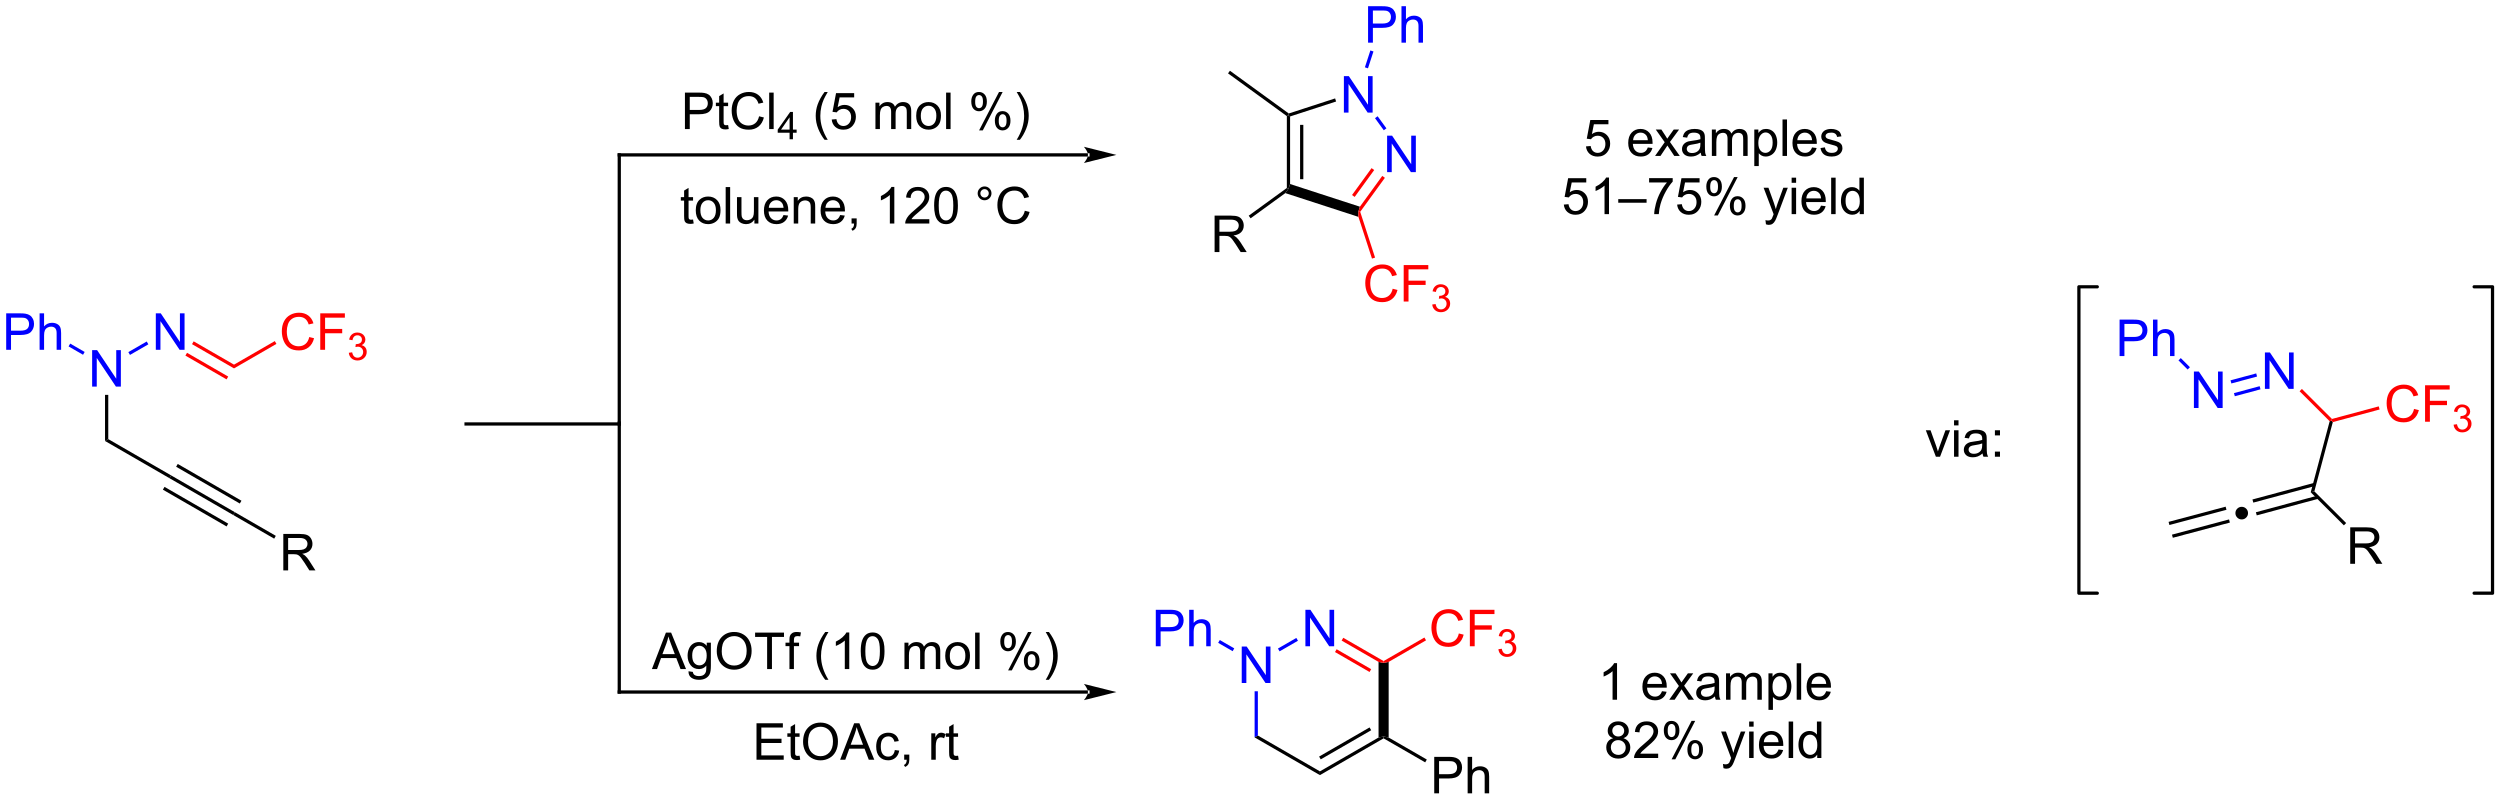 <?xml version="1.0" encoding="UTF-8"?>
<!DOCTYPE svg PUBLIC '-//W3C//DTD SVG 1.0//EN'
          'http://www.w3.org/TR/2001/REC-SVG-20010904/DTD/svg10.dtd'>
<svg stroke-dasharray="none" shape-rendering="auto" xmlns="http://www.w3.org/2000/svg" font-family="'Dialog'" text-rendering="auto" width="1024" fill-opacity="1" color-interpolation="auto" color-rendering="auto" preserveAspectRatio="xMidYMid meet" font-size="12px" viewBox="0 0 1024 328" fill="black" xmlns:xlink="http://www.w3.org/1999/xlink" stroke="black" image-rendering="auto" stroke-miterlimit="10" stroke-linecap="square" stroke-linejoin="miter" font-style="normal" stroke-width="1" height="328" stroke-dashoffset="0" font-weight="normal" stroke-opacity="1"
><!--Generated by the Batik Graphics2D SVG Generator--><defs id="genericDefs"
  /><g
  ><defs id="defs1"
    ><clipPath clipPathUnits="userSpaceOnUse" id="clipPath1"
      ><path d="M2.469 1.583 L406.391 1.583 L406.391 130.734 L2.469 130.734 L2.469 1.583 Z"
      /></clipPath
      ><clipPath clipPathUnits="userSpaceOnUse" id="clipPath2"
      ><path d="M0.599 30.491 L0.599 156.052 L393.29 156.052 L393.29 30.491 Z"
      /></clipPath
    ></defs
    ><g transform="scale(2.535,2.535) translate(-2.469,-1.583) matrix(1.029,0,0,1.029,1.853,-29.781)"
    ><path d="M249.635 53.468 L250.372 53.406 Q250.455 53.945 250.752 54.216 Q251.052 54.487 251.474 54.487 Q251.982 54.487 252.333 54.104 Q252.685 53.721 252.685 53.088 Q252.685 52.487 252.346 52.14 Q252.01 51.791 251.463 51.791 Q251.122 51.791 250.849 51.948 Q250.575 52.101 250.419 52.346 L249.76 52.26 L250.315 49.32 L253.161 49.32 L253.161 49.992 L250.877 49.992 L250.567 51.531 Q251.083 51.172 251.651 51.172 Q252.401 51.172 252.916 51.692 Q253.432 52.211 253.432 53.026 Q253.432 53.804 252.979 54.369 Q252.427 55.067 251.474 55.067 Q250.692 55.067 250.198 54.63 Q249.705 54.19 249.635 53.468 ZM259.341 53.633 L260.067 53.721 Q259.896 54.359 259.429 54.711 Q258.966 55.062 258.245 55.062 Q257.333 55.062 256.799 54.502 Q256.268 53.94 256.268 52.929 Q256.268 51.883 256.807 51.304 Q257.346 50.726 258.205 50.726 Q259.036 50.726 259.562 51.294 Q260.091 51.859 260.091 52.885 Q260.091 52.948 260.088 53.073 L256.995 53.073 Q257.034 53.758 257.38 54.122 Q257.729 54.484 258.247 54.484 Q258.635 54.484 258.909 54.281 Q259.182 54.078 259.341 53.633 ZM257.034 52.494 L259.349 52.494 Q259.302 51.971 259.083 51.711 Q258.747 51.304 258.213 51.304 Q257.729 51.304 257.398 51.63 Q257.067 51.953 257.034 52.494 ZM260.483 54.968 L261.998 52.812 L260.595 50.82 L261.475 50.82 L262.11 51.791 Q262.29 52.07 262.399 52.258 Q262.571 52 262.717 51.799 L263.415 50.82 L264.256 50.82 L262.821 52.773 L264.366 54.968 L263.501 54.968 L262.649 53.679 L262.423 53.33 L261.334 54.968 L260.483 54.968 ZM267.657 54.455 Q267.267 54.789 266.905 54.927 Q266.545 55.062 266.131 55.062 Q265.446 55.062 265.079 54.729 Q264.712 54.393 264.712 53.875 Q264.712 53.57 264.85 53.317 Q264.991 53.065 265.215 52.914 Q265.438 52.76 265.72 52.682 Q265.928 52.627 266.345 52.578 Q267.196 52.476 267.6 52.336 Q267.603 52.19 267.603 52.151 Q267.603 51.721 267.405 51.547 Q267.134 51.307 266.603 51.307 Q266.108 51.307 265.871 51.481 Q265.634 51.656 265.522 52.096 L264.834 52.002 Q264.928 51.562 265.142 51.291 Q265.358 51.018 265.764 50.872 Q266.17 50.726 266.704 50.726 Q267.235 50.726 267.566 50.851 Q267.899 50.976 268.056 51.166 Q268.212 51.354 268.274 51.643 Q268.311 51.823 268.311 52.291 L268.311 53.229 Q268.311 54.211 268.355 54.471 Q268.399 54.729 268.532 54.968 L267.798 54.968 Q267.688 54.75 267.657 54.455 ZM267.6 52.885 Q267.217 53.041 266.452 53.151 Q266.017 53.213 265.837 53.291 Q265.657 53.369 265.558 53.52 Q265.462 53.672 265.462 53.854 Q265.462 54.135 265.675 54.323 Q265.889 54.51 266.298 54.51 Q266.704 54.51 267.019 54.333 Q267.337 54.156 267.485 53.846 Q267.6 53.609 267.6 53.143 L267.6 52.885 ZM269.401 54.968 L269.401 50.82 L270.028 50.82 L270.028 51.401 Q270.224 51.096 270.547 50.911 Q270.872 50.726 271.286 50.726 Q271.747 50.726 272.041 50.919 Q272.338 51.109 272.458 51.453 Q272.95 50.726 273.739 50.726 Q274.356 50.726 274.687 51.067 Q275.021 51.408 275.021 52.119 L275.021 54.968 L274.323 54.968 L274.323 52.354 Q274.323 51.932 274.252 51.747 Q274.185 51.562 274.005 51.45 Q273.825 51.336 273.583 51.336 Q273.146 51.336 272.856 51.627 Q272.567 51.916 272.567 52.557 L272.567 54.968 L271.864 54.968 L271.864 52.273 Q271.864 51.804 271.692 51.57 Q271.521 51.336 271.13 51.336 Q270.833 51.336 270.58 51.492 Q270.33 51.648 270.216 51.95 Q270.104 52.25 270.104 52.815 L270.104 54.968 L269.401 54.968 ZM276.065 56.559 L276.065 50.82 L276.705 50.82 L276.705 51.359 Q276.932 51.041 277.216 50.885 Q277.502 50.726 277.909 50.726 Q278.44 50.726 278.846 51 Q279.252 51.273 279.458 51.77 Q279.666 52.268 279.666 52.862 Q279.666 53.5 279.437 54.01 Q279.208 54.518 278.773 54.791 Q278.338 55.062 277.856 55.062 Q277.505 55.062 277.226 54.914 Q276.948 54.765 276.768 54.539 L276.768 56.559 L276.065 56.559 ZM276.7 52.916 Q276.7 53.718 277.023 54.101 Q277.349 54.484 277.81 54.484 Q278.278 54.484 278.612 54.088 Q278.948 53.69 278.948 52.859 Q278.948 52.065 278.62 51.672 Q278.294 51.276 277.841 51.276 Q277.393 51.276 277.047 51.698 Q276.7 52.117 276.7 52.916 ZM280.498 54.968 L280.498 49.242 L281.202 49.242 L281.202 54.968 L280.498 54.968 ZM285.13 53.633 L285.856 53.721 Q285.685 54.359 285.219 54.711 Q284.755 55.062 284.034 55.062 Q283.122 55.062 282.588 54.502 Q282.057 53.94 282.057 52.929 Q282.057 51.883 282.596 51.304 Q283.135 50.726 283.995 50.726 Q284.825 50.726 285.351 51.294 Q285.88 51.859 285.88 52.885 Q285.88 52.948 285.877 53.073 L282.784 53.073 Q282.823 53.758 283.169 54.122 Q283.518 54.484 284.036 54.484 Q284.424 54.484 284.698 54.281 Q284.971 54.078 285.13 53.633 ZM282.823 52.494 L285.138 52.494 Q285.091 51.971 284.872 51.711 Q284.536 51.304 284.002 51.304 Q283.518 51.304 283.187 51.63 Q282.856 51.953 282.823 52.494 ZM286.459 53.729 L287.155 53.619 Q287.212 54.039 287.48 54.263 Q287.748 54.484 288.228 54.484 Q288.712 54.484 288.946 54.286 Q289.181 54.088 289.181 53.823 Q289.181 53.586 288.975 53.448 Q288.829 53.354 288.256 53.211 Q287.483 53.015 287.183 52.872 Q286.884 52.729 286.73 52.479 Q286.577 52.226 286.577 51.922 Q286.577 51.643 286.702 51.408 Q286.829 51.172 287.048 51.015 Q287.212 50.893 287.496 50.809 Q287.78 50.726 288.103 50.726 Q288.592 50.726 288.959 50.867 Q289.329 51.008 289.504 51.247 Q289.681 51.487 289.748 51.89 L289.061 51.984 Q289.014 51.664 288.788 51.484 Q288.563 51.304 288.155 51.304 Q287.67 51.304 287.462 51.466 Q287.256 51.625 287.256 51.838 Q287.256 51.976 287.342 52.086 Q287.428 52.198 287.61 52.273 Q287.717 52.312 288.233 52.453 Q288.978 52.651 289.272 52.778 Q289.569 52.906 289.735 53.148 Q289.905 53.39 289.905 53.75 Q289.905 54.101 289.699 54.411 Q289.493 54.721 289.105 54.893 Q288.72 55.062 288.233 55.062 Q287.423 55.062 286.998 54.726 Q286.577 54.39 286.459 53.729 Z" stroke="none" clip-path="url(#clipPath2)"
    /></g
    ><g transform="matrix(2.608,0,0,2.608,-1.561,-79.511)"
    ><path d="M246.203 62.618 L246.94 62.556 Q247.024 63.095 247.321 63.366 Q247.62 63.637 248.042 63.637 Q248.55 63.637 248.901 63.254 Q249.253 62.871 249.253 62.238 Q249.253 61.637 248.914 61.29 Q248.578 60.941 248.032 60.941 Q247.69 60.941 247.417 61.098 Q247.143 61.251 246.987 61.496 L246.328 61.41 L246.883 58.47 L249.73 58.47 L249.73 59.142 L247.446 59.142 L247.136 60.681 Q247.651 60.322 248.219 60.322 Q248.969 60.322 249.485 60.842 Q250 61.361 250 62.176 Q250 62.954 249.547 63.519 Q248.995 64.217 248.042 64.217 Q247.261 64.217 246.766 63.78 Q246.274 63.34 246.203 62.618 ZM253.301 64.118 L252.598 64.118 L252.598 59.637 Q252.343 59.879 251.931 60.121 Q251.52 60.363 251.192 60.486 L251.192 59.806 Q251.78 59.527 252.22 59.134 Q252.663 58.738 252.848 58.368 L253.301 58.368 L253.301 64.118 ZM254.753 62.329 L254.753 61.762 L259.203 61.762 L259.203 62.329 L254.753 62.329 ZM259.598 59.142 L259.598 58.465 L263.304 58.465 L263.304 59.012 Q262.757 59.595 262.22 60.561 Q261.684 61.525 261.39 62.543 Q261.179 63.262 261.121 64.118 L260.397 64.118 Q260.411 63.441 260.663 62.486 Q260.918 61.527 261.392 60.639 Q261.866 59.751 262.403 59.142 L259.598 59.142 ZM264 62.618 L264.737 62.556 Q264.821 63.095 265.118 63.366 Q265.417 63.637 265.839 63.637 Q266.347 63.637 266.698 63.254 Q267.05 62.871 267.05 62.238 Q267.05 61.637 266.711 61.29 Q266.375 60.941 265.829 60.941 Q265.487 60.941 265.214 61.098 Q264.94 61.251 264.784 61.496 L264.125 61.41 L264.68 58.47 L267.526 58.47 L267.526 59.142 L265.243 59.142 L264.933 60.681 Q265.448 60.322 266.016 60.322 Q266.766 60.322 267.282 60.842 Q267.797 61.361 267.797 62.176 Q267.797 62.954 267.344 63.519 Q266.792 64.217 265.839 64.217 Q265.058 64.217 264.563 63.78 Q264.071 63.34 264 62.618 ZM268.582 59.767 Q268.582 59.152 268.89 58.723 Q269.2 58.293 269.786 58.293 Q270.325 58.293 270.676 58.678 Q271.03 59.064 271.03 59.809 Q271.03 60.535 270.673 60.928 Q270.317 61.322 269.793 61.322 Q269.272 61.322 268.926 60.936 Q268.582 60.548 268.582 59.767 ZM269.804 58.777 Q269.543 58.777 269.369 59.004 Q269.194 59.23 269.194 59.837 Q269.194 60.387 269.369 60.613 Q269.546 60.837 269.804 60.837 Q270.069 60.837 270.244 60.611 Q270.418 60.384 270.418 59.782 Q270.418 59.228 270.241 59.004 Q270.067 58.777 269.804 58.777 ZM269.809 64.329 L272.942 58.293 L273.512 58.293 L270.39 64.329 L269.809 64.329 ZM272.286 62.775 Q272.286 62.157 272.593 61.73 Q272.903 61.301 273.491 61.301 Q274.03 61.301 274.384 61.686 Q274.739 62.072 274.739 62.816 Q274.739 63.543 274.379 63.936 Q274.022 64.329 273.496 64.329 Q272.976 64.329 272.629 63.941 Q272.286 63.551 272.286 62.775 ZM273.512 61.785 Q273.246 61.785 273.072 62.012 Q272.897 62.238 272.897 62.845 Q272.897 63.392 273.072 63.618 Q273.249 63.845 273.507 63.845 Q273.778 63.845 273.95 63.618 Q274.124 63.392 274.124 62.79 Q274.124 62.236 273.947 62.012 Q273.772 61.785 273.512 61.785 ZM277.95 65.717 L277.871 65.056 Q278.101 65.118 278.272 65.118 Q278.507 65.118 278.647 65.04 Q278.788 64.962 278.879 64.822 Q278.944 64.717 279.093 64.298 Q279.114 64.241 279.155 64.126 L277.582 59.97 L278.34 59.97 L279.202 62.371 Q279.371 62.829 279.504 63.332 Q279.624 62.848 279.793 62.387 L280.679 59.97 L281.382 59.97 L279.804 64.189 Q279.551 64.874 279.411 65.131 Q279.223 65.478 278.981 65.639 Q278.739 65.803 278.403 65.803 Q278.2 65.803 277.95 65.717 ZM281.983 59.199 L281.983 58.392 L282.687 58.392 L282.687 59.199 L281.983 59.199 ZM281.983 64.118 L281.983 59.97 L282.687 59.97 L282.687 64.118 L281.983 64.118 ZM286.597 62.782 L287.323 62.871 Q287.151 63.509 286.685 63.861 Q286.222 64.212 285.5 64.212 Q284.589 64.212 284.055 63.652 Q283.524 63.09 283.524 62.079 Q283.524 61.032 284.063 60.454 Q284.602 59.876 285.461 59.876 Q286.292 59.876 286.818 60.444 Q287.347 61.009 287.347 62.035 Q287.347 62.098 287.344 62.223 L284.25 62.223 Q284.289 62.907 284.636 63.272 Q284.985 63.634 285.503 63.634 Q285.891 63.634 286.164 63.431 Q286.438 63.228 286.597 62.782 ZM284.289 61.644 L286.604 61.644 Q286.558 61.121 286.339 60.861 Q286.003 60.454 285.469 60.454 Q284.985 60.454 284.654 60.78 Q284.323 61.103 284.289 61.644 ZM288.192 64.118 L288.192 58.392 L288.895 58.392 L288.895 64.118 L288.192 64.118 ZM292.675 64.118 L292.675 63.595 Q292.282 64.212 291.516 64.212 Q291.019 64.212 290.602 63.939 Q290.188 63.665 289.959 63.176 Q289.729 62.684 289.729 62.048 Q289.729 61.426 289.935 60.92 Q290.144 60.415 290.558 60.147 Q290.972 59.876 291.485 59.876 Q291.86 59.876 292.151 60.035 Q292.446 60.191 292.628 60.447 L292.628 58.392 L293.329 58.392 L293.329 64.118 L292.675 64.118 ZM290.454 62.048 Q290.454 62.845 290.789 63.241 Q291.125 63.634 291.581 63.634 Q292.042 63.634 292.365 63.256 Q292.688 62.879 292.688 62.105 Q292.688 61.254 292.36 60.855 Q292.032 60.457 291.55 60.457 Q291.081 60.457 290.766 60.84 Q290.454 61.223 290.454 62.048 Z" stroke="none" clip-path="url(#clipPath2)"
    /></g
    ><g transform="matrix(2.608,0,0,2.608,-1.561,-79.511)"
    ><path d="M171.467 55.069 L171.467 55.069 L97.857 55.069 L97.602 55.069 L97.602 54.559 L97.857 54.559 L171.467 54.559 L171.722 54.559 L171.722 55.069 ZM175.932 54.814 L170.829 53.538 C170.829 53.538 171.467 54.256 171.467 54.814 C171.467 55.372 170.829 56.09 170.829 56.09 Z" stroke="none" clip-path="url(#clipPath2)"
    /></g
    ><g transform="matrix(2.608,0,0,2.608,-1.561,-79.511)"
    ><path d="M108.171 50.758 L108.171 45.031 L110.332 45.031 Q110.903 45.031 111.202 45.086 Q111.624 45.156 111.908 45.354 Q112.194 45.55 112.369 45.906 Q112.543 46.261 112.543 46.688 Q112.543 47.417 112.077 47.925 Q111.614 48.43 110.397 48.43 L108.929 48.43 L108.929 50.758 L108.171 50.758 ZM108.929 47.753 L110.41 47.753 Q111.145 47.753 111.452 47.479 Q111.762 47.206 111.762 46.711 Q111.762 46.352 111.58 46.096 Q111.397 45.839 111.1 45.758 Q110.91 45.706 110.395 45.706 L108.929 45.706 L108.929 47.753 ZM114.952 50.128 L115.054 50.75 Q114.757 50.813 114.522 50.813 Q114.139 50.813 113.929 50.693 Q113.718 50.571 113.632 50.373 Q113.546 50.175 113.546 49.542 L113.546 47.156 L113.03 47.156 L113.03 46.61 L113.546 46.61 L113.546 45.581 L114.246 45.159 L114.246 46.61 L114.952 46.61 L114.952 47.156 L114.246 47.156 L114.246 49.581 Q114.246 49.883 114.283 49.969 Q114.319 50.055 114.403 50.107 Q114.489 50.156 114.645 50.156 Q114.762 50.156 114.952 50.128 ZM119.815 48.75 L120.573 48.94 Q120.336 49.875 119.716 50.367 Q119.097 50.857 118.203 50.857 Q117.276 50.857 116.695 50.479 Q116.117 50.102 115.813 49.388 Q115.511 48.672 115.511 47.852 Q115.511 46.956 115.852 46.292 Q116.195 45.625 116.826 45.279 Q117.456 44.932 118.214 44.932 Q119.073 44.932 119.659 45.37 Q120.245 45.807 120.477 46.602 L119.729 46.776 Q119.531 46.151 119.151 45.867 Q118.774 45.581 118.198 45.581 Q117.539 45.581 117.094 45.899 Q116.651 46.214 116.472 46.748 Q116.292 47.281 116.292 47.846 Q116.292 48.578 116.505 49.123 Q116.719 49.667 117.167 49.938 Q117.617 50.206 118.141 50.206 Q118.776 50.206 119.216 49.839 Q119.659 49.471 119.815 48.75 ZM121.403 50.758 L121.403 45.031 L122.106 45.031 L122.106 50.758 L121.403 50.758 Z" stroke="none" clip-path="url(#clipPath2)"
    /></g
    ><g transform="matrix(2.608,0,0,2.608,-1.561,-79.511)"
    ><path d="M124.606 52.358 L124.606 51.329 L122.743 51.329 L122.743 50.846 L124.704 48.063 L125.134 48.063 L125.134 50.846 L125.714 50.846 L125.714 51.329 L125.134 51.329 L125.134 52.358 L124.606 52.358 ZM124.606 50.846 L124.606 48.909 L123.263 50.846 L124.606 50.846 Z" stroke="none" clip-path="url(#clipPath2)"
    /></g
    ><g transform="matrix(2.608,0,0,2.608,-1.561,-79.511)"
    ><path d="M130.099 52.443 Q129.516 51.709 129.112 50.724 Q128.711 49.737 128.711 48.682 Q128.711 47.753 129.013 46.901 Q129.364 45.914 130.099 44.932 L130.601 44.932 Q130.13 45.745 129.976 46.094 Q129.739 46.633 129.601 47.219 Q129.435 47.948 129.435 48.688 Q129.435 50.565 130.601 52.443 L130.099 52.443 ZM131.224 49.258 L131.961 49.196 Q132.044 49.735 132.341 50.005 Q132.641 50.276 133.062 50.276 Q133.57 50.276 133.922 49.893 Q134.273 49.511 134.273 48.878 Q134.273 48.276 133.935 47.93 Q133.599 47.581 133.052 47.581 Q132.711 47.581 132.437 47.737 Q132.164 47.891 132.008 48.136 L131.349 48.05 L131.904 45.11 L134.75 45.11 L134.75 45.781 L132.466 45.781 L132.156 47.321 Q132.672 46.961 133.239 46.961 Q133.989 46.961 134.505 47.482 Q135.021 48 135.021 48.815 Q135.021 49.594 134.568 50.159 Q134.016 50.857 133.062 50.857 Q132.281 50.857 131.786 50.419 Q131.294 49.979 131.224 49.258 ZM138.091 50.758 L138.091 46.61 L138.719 46.61 L138.719 47.19 Q138.914 46.886 139.237 46.701 Q139.562 46.516 139.976 46.516 Q140.437 46.516 140.732 46.709 Q141.029 46.899 141.148 47.242 Q141.641 46.516 142.43 46.516 Q143.047 46.516 143.377 46.857 Q143.711 47.198 143.711 47.909 L143.711 50.758 L143.013 50.758 L143.013 48.143 Q143.013 47.721 142.943 47.537 Q142.875 47.352 142.695 47.24 Q142.516 47.125 142.273 47.125 Q141.836 47.125 141.547 47.417 Q141.258 47.706 141.258 48.346 L141.258 50.758 L140.555 50.758 L140.555 48.063 Q140.555 47.594 140.383 47.36 Q140.211 47.125 139.82 47.125 Q139.523 47.125 139.271 47.281 Q139.021 47.438 138.906 47.74 Q138.794 48.039 138.794 48.604 L138.794 50.758 L138.091 50.758 ZM144.492 48.682 Q144.492 47.531 145.133 46.977 Q145.669 46.516 146.437 46.516 Q147.294 46.516 147.836 47.076 Q148.38 47.636 148.38 48.625 Q148.38 49.425 148.138 49.886 Q147.898 50.344 147.44 50.599 Q146.982 50.852 146.437 50.852 Q145.568 50.852 145.029 50.294 Q144.492 49.735 144.492 48.682 ZM145.216 48.682 Q145.216 49.479 145.562 49.878 Q145.911 50.274 146.437 50.274 Q146.961 50.274 147.307 49.875 Q147.656 49.477 147.656 48.659 Q147.656 47.891 147.307 47.495 Q146.958 47.096 146.437 47.096 Q145.911 47.096 145.562 47.492 Q145.216 47.886 145.216 48.682 ZM149.189 50.758 L149.189 45.031 L149.892 45.031 L149.892 50.758 L149.189 50.758 ZM153.142 46.406 Q153.142 45.792 153.449 45.362 Q153.759 44.932 154.345 44.932 Q154.884 44.932 155.236 45.318 Q155.59 45.703 155.59 46.448 Q155.59 47.175 155.233 47.568 Q154.876 47.961 154.353 47.961 Q153.832 47.961 153.486 47.576 Q153.142 47.188 153.142 46.406 ZM154.363 45.417 Q154.103 45.417 153.928 45.643 Q153.754 45.87 153.754 46.477 Q153.754 47.026 153.928 47.253 Q154.105 47.477 154.363 47.477 Q154.629 47.477 154.803 47.25 Q154.978 47.024 154.978 46.422 Q154.978 45.867 154.801 45.643 Q154.626 45.417 154.363 45.417 ZM154.368 50.969 L157.501 44.932 L158.071 44.932 L154.949 50.969 L154.368 50.969 ZM156.845 49.414 Q156.845 48.797 157.152 48.37 Q157.462 47.94 158.051 47.94 Q158.59 47.94 158.944 48.326 Q159.298 48.711 159.298 49.456 Q159.298 50.182 158.939 50.576 Q158.582 50.969 158.056 50.969 Q157.535 50.969 157.189 50.581 Q156.845 50.19 156.845 49.414 ZM158.071 48.425 Q157.806 48.425 157.631 48.651 Q157.457 48.878 157.457 49.485 Q157.457 50.031 157.631 50.258 Q157.809 50.485 158.066 50.485 Q158.337 50.485 158.509 50.258 Q158.684 50.031 158.684 49.43 Q158.684 48.875 158.506 48.651 Q158.332 48.425 158.071 48.425 ZM160.779 52.443 L160.273 52.443 Q161.443 50.565 161.443 48.688 Q161.443 47.953 161.273 47.229 Q161.141 46.643 160.904 46.104 Q160.75 45.753 160.273 44.932 L160.779 44.932 Q161.513 45.914 161.864 46.901 Q162.164 47.753 162.164 48.682 Q162.164 49.737 161.76 50.724 Q161.357 51.709 160.779 52.443 Z" stroke="none" clip-path="url(#clipPath2)"
    /></g
    ><g transform="matrix(2.608,0,0,2.608,-1.561,-79.511)"
    ><path d="M109.447 64.965 L109.548 65.587 Q109.251 65.65 109.017 65.65 Q108.634 65.65 108.423 65.53 Q108.212 65.407 108.126 65.21 Q108.04 65.012 108.04 64.379 L108.04 61.993 L107.525 61.993 L107.525 61.447 L108.04 61.447 L108.04 60.418 L108.741 59.996 L108.741 61.447 L109.447 61.447 L109.447 61.993 L108.741 61.993 L108.741 64.418 Q108.741 64.72 108.777 64.806 Q108.814 64.892 108.897 64.944 Q108.983 64.993 109.139 64.993 Q109.257 64.993 109.447 64.965 ZM109.873 63.519 Q109.873 62.368 110.513 61.814 Q111.05 61.353 111.818 61.353 Q112.675 61.353 113.216 61.913 Q113.76 62.472 113.76 63.462 Q113.76 64.262 113.518 64.722 Q113.279 65.181 112.82 65.436 Q112.362 65.689 111.818 65.689 Q110.948 65.689 110.409 65.131 Q109.873 64.572 109.873 63.519 ZM110.596 63.519 Q110.596 64.316 110.943 64.715 Q111.292 65.111 111.818 65.111 Q112.341 65.111 112.688 64.712 Q113.037 64.314 113.037 63.496 Q113.037 62.728 112.688 62.332 Q112.339 61.933 111.818 61.933 Q111.292 61.933 110.943 62.329 Q110.596 62.722 110.596 63.519 ZM114.569 65.595 L114.569 59.868 L115.272 59.868 L115.272 65.595 L114.569 65.595 ZM119.081 65.595 L119.081 64.986 Q118.596 65.689 117.763 65.689 Q117.396 65.689 117.078 65.548 Q116.76 65.407 116.604 65.194 Q116.451 64.98 116.388 64.673 Q116.346 64.465 116.346 64.017 L116.346 61.447 L117.05 61.447 L117.05 63.746 Q117.05 64.298 117.091 64.488 Q117.159 64.767 117.373 64.926 Q117.589 65.082 117.904 65.082 Q118.221 65.082 118.498 64.92 Q118.776 64.759 118.891 64.48 Q119.005 64.199 119.005 63.668 L119.005 61.447 L119.708 61.447 L119.708 65.595 L119.081 65.595 ZM123.65 64.259 L124.376 64.347 Q124.204 64.986 123.738 65.337 Q123.275 65.689 122.553 65.689 Q121.642 65.689 121.108 65.129 Q120.577 64.566 120.577 63.556 Q120.577 62.509 121.116 61.931 Q121.655 61.353 122.514 61.353 Q123.345 61.353 123.871 61.92 Q124.4 62.486 124.4 63.512 Q124.4 63.574 124.397 63.699 L121.303 63.699 Q121.343 64.384 121.689 64.749 Q122.038 65.111 122.556 65.111 Q122.944 65.111 123.218 64.907 Q123.491 64.704 123.65 64.259 ZM121.343 63.121 L123.658 63.121 Q123.611 62.597 123.392 62.337 Q123.056 61.931 122.522 61.931 Q122.038 61.931 121.707 62.256 Q121.376 62.579 121.343 63.121 ZM125.26 65.595 L125.26 61.447 L125.893 61.447 L125.893 62.035 Q126.349 61.353 127.214 61.353 Q127.589 61.353 127.901 61.488 Q128.216 61.621 128.373 61.84 Q128.529 62.058 128.591 62.361 Q128.63 62.556 128.63 63.043 L128.63 65.595 L127.927 65.595 L127.927 63.072 Q127.927 62.642 127.844 62.428 Q127.763 62.215 127.555 62.09 Q127.346 61.962 127.065 61.962 Q126.615 61.962 126.289 62.248 Q125.964 62.532 125.964 63.329 L125.964 65.595 L125.26 65.595 ZM132.548 64.259 L133.275 64.347 Q133.103 64.986 132.637 65.337 Q132.173 65.689 131.452 65.689 Q130.541 65.689 130.007 65.129 Q129.475 64.566 129.475 63.556 Q129.475 62.509 130.014 61.931 Q130.554 61.353 131.413 61.353 Q132.244 61.353 132.77 61.92 Q133.298 62.486 133.298 63.512 Q133.298 63.574 133.296 63.699 L130.202 63.699 Q130.241 64.384 130.587 64.749 Q130.936 65.111 131.454 65.111 Q131.843 65.111 132.116 64.907 Q132.389 64.704 132.548 64.259 ZM130.241 63.121 L132.556 63.121 Q132.509 62.597 132.291 62.337 Q131.954 61.931 131.421 61.931 Q130.936 61.931 130.606 62.256 Q130.275 62.579 130.241 63.121 ZM134.341 65.595 L134.341 64.793 L135.143 64.793 L135.143 65.595 Q135.143 66.038 134.987 66.308 Q134.831 66.579 134.49 66.728 L134.294 66.428 Q134.518 66.329 134.623 66.139 Q134.729 65.952 134.74 65.595 L134.341 65.595 ZM141.057 65.595 L140.354 65.595 L140.354 61.113 Q140.099 61.355 139.688 61.597 Q139.276 61.84 138.948 61.962 L138.948 61.282 Q139.536 61.004 139.977 60.611 Q140.419 60.215 140.604 59.845 L141.057 59.845 L141.057 65.595 ZM146.554 64.918 L146.554 65.595 L142.767 65.595 Q142.759 65.34 142.85 65.105 Q142.994 64.72 143.311 64.345 Q143.632 63.97 144.233 63.478 Q145.166 62.712 145.494 62.264 Q145.822 61.816 145.822 61.418 Q145.822 61.001 145.522 60.715 Q145.225 60.426 144.744 60.426 Q144.236 60.426 143.931 60.73 Q143.626 61.035 143.624 61.574 L142.9 61.501 Q142.975 60.691 143.46 60.269 Q143.944 59.845 144.759 59.845 Q145.585 59.845 146.064 60.303 Q146.546 60.759 146.546 61.433 Q146.546 61.777 146.405 62.111 Q146.264 62.441 145.936 62.808 Q145.611 63.176 144.853 63.816 Q144.22 64.347 144.041 64.538 Q143.861 64.728 143.744 64.918 L146.554 64.918 ZM147.307 62.769 Q147.307 61.754 147.516 61.137 Q147.724 60.517 148.136 60.181 Q148.55 59.845 149.175 59.845 Q149.636 59.845 149.982 60.03 Q150.331 60.215 150.557 60.566 Q150.784 60.915 150.911 61.418 Q151.042 61.918 151.042 62.769 Q151.042 63.777 150.833 64.397 Q150.628 65.017 150.214 65.355 Q149.802 65.694 149.175 65.694 Q148.346 65.694 147.873 65.097 Q147.307 64.384 147.307 62.769 ZM148.029 62.769 Q148.029 64.181 148.359 64.647 Q148.69 65.113 149.175 65.113 Q149.659 65.113 149.987 64.644 Q150.318 64.176 150.318 62.769 Q150.318 61.355 149.987 60.892 Q149.659 60.426 149.167 60.426 Q148.682 60.426 148.393 60.837 Q148.029 61.361 148.029 62.769 ZM154.146 60.853 Q154.146 60.402 154.464 60.087 Q154.784 59.769 155.229 59.769 Q155.682 59.769 155.998 60.087 Q156.315 60.402 156.315 60.853 Q156.315 61.301 155.995 61.621 Q155.677 61.939 155.229 61.939 Q154.784 61.939 154.464 61.623 Q154.146 61.306 154.146 60.853 ZM154.573 60.853 Q154.573 61.126 154.766 61.319 Q154.958 61.512 155.232 61.512 Q155.503 61.512 155.695 61.319 Q155.888 61.126 155.888 60.853 Q155.888 60.579 155.695 60.387 Q155.503 60.191 155.232 60.191 Q154.958 60.191 154.766 60.387 Q154.573 60.579 154.573 60.853 ZM161.548 63.587 L162.306 63.777 Q162.069 64.712 161.449 65.204 Q160.829 65.694 159.936 65.694 Q159.009 65.694 158.429 65.316 Q157.85 64.939 157.546 64.225 Q157.244 63.509 157.244 62.689 Q157.244 61.793 157.585 61.129 Q157.929 60.462 158.559 60.116 Q159.189 59.769 159.947 59.769 Q160.806 59.769 161.392 60.207 Q161.978 60.644 162.21 61.439 L161.462 61.613 Q161.264 60.988 160.884 60.704 Q160.507 60.418 159.931 60.418 Q159.272 60.418 158.827 60.736 Q158.384 61.051 158.204 61.584 Q158.025 62.118 158.025 62.683 Q158.025 63.415 158.238 63.959 Q158.452 64.504 158.9 64.775 Q159.35 65.043 159.874 65.043 Q160.509 65.043 160.949 64.676 Q161.392 64.308 161.548 63.587 Z" stroke="none" clip-path="url(#clipPath2)"
    /></g
    ><g fill="blue" transform="matrix(2.608,0,0,2.608,-1.561,-79.511)" stroke="blue"
    ><path d="M15.069 91.201 L15.069 85.474 L15.847 85.474 L18.855 89.969 L18.855 85.474 L19.581 85.474 L19.581 91.201 L18.803 91.201 L15.795 86.701 L15.795 91.201 L15.069 91.201 Z" stroke="none" clip-path="url(#clipPath2)"
    /></g
    ><g fill="blue" transform="matrix(2.608,0,0,2.608,-1.561,-79.511)" stroke="blue"
    ><path d="M25.07 85.426 L25.07 79.7 L25.849 79.7 L28.856 84.195 L28.856 79.7 L29.583 79.7 L29.583 85.426 L28.804 85.426 L25.797 80.926 L25.797 85.426 L25.07 85.426 Z" stroke="none" clip-path="url(#clipPath2)"
    /></g
    ><g fill="blue" transform="matrix(2.608,0,0,2.608,-1.561,-79.511)" stroke="blue"
    ><path d="M21.012 86.23 L20.756 85.788 L23.642 84.122 L23.898 84.564 Z" stroke="none" clip-path="url(#clipPath2)"
    /></g
    ><g fill="blue" transform="matrix(2.608,0,0,2.608,-1.561,-79.511)" stroke="blue"
    ><path d="M1.571 85.426 L1.571 79.7 L3.732 79.7 Q4.303 79.7 4.602 79.754 Q5.024 79.825 5.308 80.023 Q5.594 80.218 5.769 80.575 Q5.943 80.929 5.943 81.356 Q5.943 82.085 5.477 82.593 Q5.014 83.098 3.797 83.098 L2.329 83.098 L2.329 85.426 L1.571 85.426 ZM2.329 82.421 L3.811 82.421 Q4.545 82.421 4.852 82.148 Q5.162 81.874 5.162 81.379 Q5.162 81.02 4.98 80.765 Q4.798 80.507 4.501 80.426 Q4.311 80.374 3.795 80.374 L2.329 80.374 L2.329 82.421 ZM6.818 85.426 L6.818 79.7 L7.521 79.7 L7.521 81.754 Q8.014 81.184 8.764 81.184 Q9.225 81.184 9.563 81.367 Q9.904 81.546 10.05 81.867 Q10.196 82.187 10.196 82.796 L10.196 85.426 L9.493 85.426 L9.493 82.796 Q9.493 82.27 9.264 82.031 Q9.037 81.788 8.618 81.788 Q8.305 81.788 8.029 81.952 Q7.756 82.114 7.639 82.392 Q7.521 82.669 7.521 83.156 L7.521 85.426 L6.818 85.426 Z" stroke="none" clip-path="url(#clipPath2)"
    /></g
    ><g fill="blue" transform="matrix(2.608,0,0,2.608,-1.561,-79.511)" stroke="blue"
    ><path d="M13.896 85.763 L13.641 86.205 L11.368 84.893 L11.623 84.451 Z" stroke="none" clip-path="url(#clipPath2)"
    /></g
    ><g transform="matrix(2.608,0,0,2.608,-1.561,-79.511)"
    ><path d="M17.093 92.501 L17.603 92.501 L17.603 99.452 L17.093 99.747 Z" stroke="none" clip-path="url(#clipPath2)"
    /></g
    ><g transform="matrix(2.608,0,0,2.608,-1.561,-79.511)"
    ><path d="M17.093 99.747 L17.603 99.452 L27.477 105.153 L27.222 105.595 Z" stroke="none" clip-path="url(#clipPath2)"
    /></g
    ><g transform="matrix(2.608,0,0,2.608,-1.561,-79.511)"
    ><path d="M27.222 105.595 L27.477 105.153 L37.478 110.927 L37.223 111.369 ZM28.261 103.795 L38.263 109.569 L38.518 109.127 L28.516 103.353 ZM26.182 107.395 L36.184 113.169 L36.439 112.728 L26.437 106.953 Z" stroke="none" clip-path="url(#clipPath2)"
    /></g
    ><g transform="matrix(2.608,0,0,2.608,-1.561,-79.511)"
    ><path d="M45.094 120.073 L45.094 114.346 L47.633 114.346 Q48.398 114.346 48.797 114.5 Q49.195 114.653 49.432 115.044 Q49.672 115.435 49.672 115.909 Q49.672 116.518 49.276 116.937 Q48.883 117.354 48.057 117.466 Q48.359 117.612 48.516 117.752 Q48.846 118.057 49.143 118.513 L50.141 120.073 L49.188 120.073 L48.43 118.88 Q48.096 118.364 47.88 118.091 Q47.667 117.817 47.498 117.708 Q47.328 117.599 47.151 117.557 Q47.023 117.528 46.729 117.528 L45.852 117.528 L45.852 120.073 L45.094 120.073 ZM45.852 116.872 L47.479 116.872 Q48 116.872 48.292 116.765 Q48.586 116.659 48.737 116.422 Q48.891 116.185 48.891 115.909 Q48.891 115.502 48.594 115.242 Q48.3 114.979 47.664 114.979 L45.852 114.979 L45.852 116.872 Z" stroke="none" clip-path="url(#clipPath2)"
    /></g
    ><g transform="matrix(2.608,0,0,2.608,-1.561,-79.511)"
    ><path d="M37.223 111.369 L37.478 110.927 L43.916 114.644 L43.661 115.086 Z" stroke="none" clip-path="url(#clipPath2)"
    /></g
    ><g fill="red" transform="matrix(2.608,0,0,2.608,-1.561,-79.511)" stroke="red"
    ><path d="M30.758 84.539 L31.013 84.097 L37.351 87.756 L37.351 88.345 ZM29.719 86.339 L36.184 90.072 L36.439 89.63 L29.974 85.897 Z" stroke="none" clip-path="url(#clipPath2)"
    /></g
    ><g fill="red" transform="matrix(2.608,0,0,2.608,-1.561,-79.511)" stroke="red"
    ><path d="M49.167 83.419 L49.925 83.609 Q49.688 84.544 49.068 85.036 Q48.448 85.525 47.555 85.525 Q46.628 85.525 46.047 85.148 Q45.469 84.77 45.164 84.057 Q44.862 83.341 44.862 82.52 Q44.862 81.624 45.203 80.96 Q45.547 80.294 46.177 79.947 Q46.807 79.601 47.565 79.601 Q48.425 79.601 49.011 80.038 Q49.596 80.476 49.828 81.27 L49.081 81.445 Q48.883 80.82 48.503 80.536 Q48.125 80.249 47.55 80.249 Q46.891 80.249 46.445 80.567 Q46.003 80.882 45.823 81.416 Q45.643 81.95 45.643 82.515 Q45.643 83.247 45.857 83.791 Q46.07 84.335 46.518 84.606 Q46.969 84.874 47.492 84.874 Q48.128 84.874 48.568 84.507 Q49.011 84.14 49.167 83.419 ZM50.897 85.426 L50.897 79.7 L54.762 79.7 L54.762 80.374 L51.655 80.374 L51.655 82.148 L54.343 82.148 L54.343 82.825 L51.655 82.825 L51.655 85.426 L50.897 85.426 Z" stroke="none" clip-path="url(#clipPath2)"
    /></g
    ><g fill="red" transform="matrix(2.608,0,0,2.608,-1.561,-79.511)" stroke="red"
    ><path d="M55.38 85.892 L55.907 85.821 Q55.999 86.27 56.216 86.468 Q56.434 86.665 56.749 86.665 Q57.12 86.665 57.376 86.407 Q57.634 86.149 57.634 85.769 Q57.634 85.405 57.395 85.171 Q57.159 84.935 56.792 84.935 Q56.643 84.935 56.421 84.993 L56.479 84.53 Q56.532 84.536 56.563 84.536 Q56.901 84.536 57.171 84.36 Q57.44 84.185 57.44 83.817 Q57.44 83.528 57.243 83.339 Q57.048 83.147 56.737 83.147 Q56.428 83.147 56.223 83.341 Q56.018 83.534 55.96 83.921 L55.432 83.827 Q55.53 83.296 55.872 83.005 Q56.216 82.714 56.725 82.714 Q57.077 82.714 57.372 82.864 Q57.669 83.015 57.825 83.276 Q57.981 83.536 57.981 83.829 Q57.981 84.108 57.831 84.337 Q57.682 84.566 57.389 84.7 Q57.77 84.788 57.981 85.066 Q58.192 85.341 58.192 85.757 Q58.192 86.319 57.782 86.712 Q57.372 87.103 56.745 87.103 Q56.18 87.103 55.805 86.767 Q55.432 86.429 55.38 85.892 Z" stroke="none" clip-path="url(#clipPath2)"
    /></g
    ><g fill="red" transform="matrix(2.608,0,0,2.608,-1.561,-79.511)" stroke="red"
    ><path d="M37.351 88.345 L37.351 87.756 L43.759 84.057 L44.014 84.498 Z" stroke="none" clip-path="url(#clipPath2)"
    /></g
    ><g transform="matrix(2.608,0,0,2.608,-1.561,-79.511)"
    ><path d="M97.857 97.328 L97.857 97.328 L73.797 97.328 L73.542 97.328 L73.542 96.818 L73.797 96.818 L97.857 96.818 L98.112 96.818 L98.112 97.328 Z" stroke="none" clip-path="url(#clipPath2)"
    /></g
    ><g transform="matrix(2.608,0,0,2.608,-1.561,-79.511)"
    ><path d="M98.112 54.814 L98.112 54.814 L98.112 97.073 L98.112 97.328 L97.602 97.328 L97.602 97.073 L97.602 54.814 L97.602 54.559 L98.112 54.559 Z" stroke="none" clip-path="url(#clipPath2)"
    /></g
    ><g transform="matrix(2.608,0,0,2.608,-1.561,-79.511)"
    ><path d="M98.112 96.919 L98.112 96.919 L98.112 139.178 L98.112 139.433 L97.602 139.433 L97.602 139.178 L97.602 96.919 L97.602 96.664 L98.112 96.664 Z" stroke="none" clip-path="url(#clipPath2)"
    /></g
    ><g transform="matrix(2.608,0,0,2.608,-1.561,-79.511)"
    ><path d="M304.638 102.215 L303.06 98.066 L303.802 98.066 L304.693 100.551 Q304.839 100.952 304.958 101.387 Q305.052 101.058 305.221 100.598 L306.143 98.066 L306.865 98.066 L305.294 102.215 L304.638 102.215 ZM307.49 97.296 L307.49 96.488 L308.193 96.488 L308.193 97.296 L307.49 97.296 ZM307.49 102.215 L307.49 98.066 L308.193 98.066 L308.193 102.215 L307.49 102.215 ZM311.97 101.702 Q311.579 102.035 311.217 102.173 Q310.858 102.308 310.444 102.308 Q309.759 102.308 309.392 101.975 Q309.025 101.639 309.025 101.121 Q309.025 100.816 309.163 100.564 Q309.303 100.311 309.527 100.16 Q309.751 100.007 310.033 99.928 Q310.241 99.874 310.658 99.824 Q311.509 99.723 311.913 99.582 Q311.915 99.436 311.915 99.397 Q311.915 98.967 311.717 98.793 Q311.447 98.553 310.915 98.553 Q310.421 98.553 310.184 98.728 Q309.947 98.902 309.835 99.342 L309.147 99.249 Q309.241 98.808 309.454 98.538 Q309.671 98.264 310.077 98.118 Q310.483 97.973 311.017 97.973 Q311.548 97.973 311.879 98.098 Q312.212 98.223 312.368 98.413 Q312.525 98.6 312.587 98.889 Q312.624 99.069 312.624 99.538 L312.624 100.475 Q312.624 101.457 312.668 101.717 Q312.712 101.975 312.845 102.215 L312.111 102.215 Q312.001 101.996 311.97 101.702 ZM311.913 100.132 Q311.53 100.288 310.764 100.397 Q310.329 100.46 310.15 100.538 Q309.97 100.616 309.871 100.767 Q309.775 100.918 309.775 101.1 Q309.775 101.382 309.988 101.569 Q310.202 101.757 310.611 101.757 Q311.017 101.757 311.332 101.579 Q311.65 101.402 311.798 101.092 Q311.913 100.855 311.913 100.389 L311.913 100.132 ZM313.909 98.866 L313.909 98.066 L314.708 98.066 L314.708 98.866 L313.909 98.866 ZM313.909 102.215 L313.909 101.413 L314.708 101.413 L314.708 102.215 L313.909 102.215 Z" stroke="none" clip-path="url(#clipPath2)"
    /></g
    ><g fill="blue" transform="matrix(2.608,0,0,2.608,-1.561,-79.511)" stroke="blue"
    ><path d="M218.451 57.517 L218.451 51.79 L219.23 51.79 L222.238 56.285 L222.238 51.79 L222.964 51.79 L222.964 57.517 L222.186 57.517 L219.178 53.017 L219.178 57.517 L218.451 57.517 Z" stroke="none" clip-path="url(#clipPath2)"
    /></g
    ><g fill="blue" transform="matrix(2.608,0,0,2.608,-1.561,-79.511)" stroke="blue"
    ><path d="M211.663 48.174 L211.663 42.447 L212.442 42.447 L215.45 46.942 L215.45 42.447 L216.176 42.447 L216.176 48.174 L215.398 48.174 L212.39 43.674 L212.39 48.174 L211.663 48.174 Z" stroke="none" clip-path="url(#clipPath2)"
    /></g
    ><g transform="matrix(2.608,0,0,2.608,-1.561,-79.511)"
    ><path d="M202.704 48.723 L202.959 48.593 L203.214 48.778 L203.214 59.39 L202.959 60.141 L202.704 60.011 ZM204.783 50.103 L204.783 58.631 L205.293 58.631 L205.293 50.103 Z" stroke="none" clip-path="url(#clipPath2)"
    /></g
    ><g transform="matrix(2.608,0,0,2.608,-1.561,-79.511)"
    ><path d="M202.465 60.815 L202.959 60.141 L203.214 59.39 L214.178 62.952 L213.942 63.71 L213.946 64.546 Z" stroke="none" clip-path="url(#clipPath2)"
    /></g
    ><g fill="red" transform="matrix(2.608,0,0,2.608,-1.561,-79.511)" stroke="red"
    ><path d="M214.225 63.755 L213.942 63.71 L214.178 62.952 L217.692 58.114 L218.105 58.414 ZM213.355 61.416 L216.423 57.193 L216.011 56.893 L212.942 61.116 Z" stroke="none" clip-path="url(#clipPath2)"
    /></g
    ><g fill="blue" transform="matrix(2.608,0,0,2.608,-1.561,-79.511)" stroke="blue"
    ><path d="M218.343 50.647 L217.93 50.947 L216.55 49.046 L216.963 48.746 Z" stroke="none" clip-path="url(#clipPath2)"
    /></g
    ><g transform="matrix(2.608,0,0,2.608,-1.561,-79.511)"
    ><path d="M210.284 45.944 L210.442 46.429 L203.214 48.778 L202.959 48.593 L203.004 48.31 Z" stroke="none" clip-path="url(#clipPath2)"
    /></g
    ><g transform="matrix(2.608,0,0,2.608,-1.561,-79.511)"
    ><path d="M203.004 48.31 L202.959 48.593 L202.704 48.723 L193.466 42.011 L193.766 41.598 Z" stroke="none" clip-path="url(#clipPath2)"
    /></g
    ><g transform="matrix(2.608,0,0,2.608,-1.561,-79.511)"
    ><path d="M191.357 70.079 L191.357 64.353 L193.896 64.353 Q194.662 64.353 195.06 64.507 Q195.459 64.66 195.696 65.051 Q195.935 65.442 195.935 65.915 Q195.935 66.525 195.54 66.944 Q195.146 67.361 194.321 67.473 Q194.623 67.619 194.779 67.759 Q195.11 68.064 195.407 68.52 L196.404 70.079 L195.451 70.079 L194.693 68.887 Q194.36 68.371 194.144 68.098 Q193.93 67.824 193.761 67.715 Q193.592 67.606 193.415 67.564 Q193.287 67.535 192.993 67.535 L192.115 67.535 L192.115 70.079 L191.357 70.079 ZM192.115 66.879 L193.743 66.879 Q194.263 66.879 194.555 66.772 Q194.85 66.665 195 66.428 Q195.154 66.192 195.154 65.915 Q195.154 65.509 194.857 65.249 Q194.563 64.986 193.928 64.986 L192.115 64.986 L192.115 66.879 Z" stroke="none" clip-path="url(#clipPath2)"
    /></g
    ><g transform="matrix(2.608,0,0,2.608,-1.561,-79.511)"
    ><path d="M202.704 60.011 L202.959 60.141 L202.465 60.815 L197.013 64.776 L196.714 64.364 Z" stroke="none" clip-path="url(#clipPath2)"
    /></g
    ><g fill="red" transform="matrix(2.608,0,0,2.608,-1.561,-79.511)" stroke="red"
    ><path d="M219.326 75.836 L220.083 76.026 Q219.846 76.961 219.227 77.453 Q218.607 77.943 217.714 77.943 Q216.787 77.943 216.206 77.565 Q215.628 77.187 215.323 76.474 Q215.021 75.758 215.021 74.937 Q215.021 74.041 215.362 73.377 Q215.706 72.711 216.336 72.364 Q216.966 72.018 217.724 72.018 Q218.583 72.018 219.169 72.456 Q219.755 72.893 219.987 73.687 L219.24 73.862 Q219.042 73.237 218.662 72.953 Q218.284 72.666 217.708 72.666 Q217.05 72.666 216.604 72.984 Q216.162 73.299 215.982 73.833 Q215.802 74.367 215.802 74.932 Q215.802 75.664 216.016 76.208 Q216.229 76.752 216.677 77.023 Q217.128 77.291 217.651 77.291 Q218.287 77.291 218.727 76.924 Q219.169 76.557 219.326 75.836 ZM221.056 77.844 L221.056 72.117 L224.921 72.117 L224.921 72.791 L221.814 72.791 L221.814 74.565 L224.501 74.565 L224.501 75.242 L221.814 75.242 L221.814 77.844 L221.056 77.844 Z" stroke="none" clip-path="url(#clipPath2)"
    /></g
    ><g fill="red" transform="matrix(2.608,0,0,2.608,-1.561,-79.511)" stroke="red"
    ><path d="M225.539 78.309 L226.066 78.239 Q226.158 78.688 226.375 78.885 Q226.593 79.082 226.908 79.082 Q227.279 79.082 227.535 78.825 Q227.792 78.567 227.792 78.186 Q227.792 77.823 227.554 77.588 Q227.318 77.352 226.951 77.352 Q226.802 77.352 226.58 77.41 L226.638 76.948 Q226.691 76.953 226.722 76.953 Q227.06 76.953 227.33 76.778 Q227.599 76.602 227.599 76.235 Q227.599 75.946 227.402 75.756 Q227.207 75.565 226.896 75.565 Q226.587 75.565 226.382 75.758 Q226.177 75.951 226.119 76.338 L225.591 76.244 Q225.689 75.713 226.031 75.422 Q226.375 75.131 226.884 75.131 Q227.236 75.131 227.531 75.281 Q227.828 75.432 227.984 75.694 Q228.14 75.953 228.14 76.246 Q228.14 76.526 227.99 76.754 Q227.841 76.983 227.548 77.117 Q227.929 77.205 228.14 77.483 Q228.351 77.758 228.351 78.174 Q228.351 78.737 227.941 79.129 Q227.531 79.52 226.904 79.52 Q226.339 79.52 225.964 79.184 Q225.591 78.846 225.539 78.309 Z" stroke="none" clip-path="url(#clipPath2)"
    /></g
    ><g fill="red" transform="matrix(2.608,0,0,2.608,-1.561,-79.511)" stroke="red"
    ><path d="M213.946 64.546 L213.942 63.71 L214.225 63.755 L216.561 70.944 L216.076 71.102 Z" stroke="none" clip-path="url(#clipPath2)"
    /></g
    ><g fill="blue" transform="matrix(2.608,0,0,2.608,-1.561,-79.511)" stroke="blue"
    ><path d="M215.46 37.19 L215.46 31.464 L217.622 31.464 Q218.192 31.464 218.492 31.518 Q218.913 31.589 219.197 31.787 Q219.484 31.982 219.658 32.339 Q219.833 32.693 219.833 33.12 Q219.833 33.849 219.367 34.357 Q218.903 34.862 217.687 34.862 L216.218 34.862 L216.218 37.19 L215.46 37.19 ZM216.218 34.185 L217.7 34.185 Q218.434 34.185 218.742 33.912 Q219.052 33.638 219.052 33.143 Q219.052 32.784 218.869 32.529 Q218.687 32.271 218.39 32.19 Q218.2 32.138 217.684 32.138 L216.218 32.138 L216.218 34.185 ZM220.708 37.19 L220.708 31.464 L221.411 31.464 L221.411 33.518 Q221.903 32.948 222.653 32.948 Q223.114 32.948 223.453 33.13 Q223.794 33.31 223.94 33.63 Q224.085 33.951 224.085 34.56 L224.085 37.19 L223.382 37.19 L223.382 34.56 Q223.382 34.034 223.153 33.794 Q222.927 33.552 222.507 33.552 Q222.195 33.552 221.919 33.716 Q221.645 33.878 221.528 34.156 Q221.411 34.432 221.411 34.919 L221.411 37.19 L220.708 37.19 Z" stroke="none" clip-path="url(#clipPath2)"
    /></g
    ><g fill="blue" transform="matrix(2.608,0,0,2.608,-1.561,-79.511)" stroke="blue"
    ><path d="M215.447 41.218 L214.962 41.061 L215.823 38.411 L216.308 38.569 Z" stroke="none" clip-path="url(#clipPath2)"
    /></g
    ><g transform="matrix(2.608,0,0,2.608,-1.561,-79.511)"
    ><path d="M102.983 135.569 L105.183 129.843 L106.001 129.843 L108.344 135.569 L107.48 135.569 L106.813 133.835 L104.417 133.835 L103.79 135.569 L102.983 135.569 ZM104.636 133.218 L106.579 133.218 L105.98 131.632 Q105.706 130.908 105.574 130.444 Q105.464 130.994 105.266 131.538 L104.636 133.218 ZM108.73 135.913 L109.415 136.014 Q109.456 136.332 109.652 136.475 Q109.915 136.671 110.368 136.671 Q110.855 136.671 111.121 136.475 Q111.386 136.28 111.48 135.929 Q111.535 135.715 111.532 135.025 Q111.071 135.569 110.383 135.569 Q109.527 135.569 109.058 134.952 Q108.589 134.335 108.589 133.47 Q108.589 132.876 108.803 132.376 Q109.019 131.874 109.428 131.6 Q109.837 131.327 110.386 131.327 Q111.121 131.327 111.597 131.921 L111.597 131.421 L112.246 131.421 L112.246 135.007 Q112.246 135.975 112.048 136.379 Q111.852 136.785 111.423 137.02 Q110.996 137.254 110.371 137.254 Q109.628 137.254 109.17 136.918 Q108.714 136.585 108.73 135.913 ZM109.313 133.421 Q109.313 134.236 109.636 134.611 Q109.962 134.986 110.449 134.986 Q110.933 134.986 111.261 134.613 Q111.589 134.241 111.589 133.444 Q111.589 132.681 111.251 132.296 Q110.915 131.908 110.438 131.908 Q109.969 131.908 109.641 132.291 Q109.313 132.671 109.313 133.421 ZM113.169 132.78 Q113.169 131.353 113.934 130.548 Q114.7 129.741 115.911 129.741 Q116.703 129.741 117.338 130.121 Q117.976 130.499 118.309 131.176 Q118.645 131.853 118.645 132.712 Q118.645 133.585 118.294 134.272 Q117.942 134.96 117.296 135.314 Q116.653 135.668 115.906 135.668 Q115.098 135.668 114.46 135.277 Q113.825 134.884 113.497 134.21 Q113.169 133.533 113.169 132.78 ZM113.95 132.791 Q113.95 133.827 114.505 134.423 Q115.062 135.017 115.903 135.017 Q116.757 135.017 117.309 134.416 Q117.864 133.814 117.864 132.71 Q117.864 132.009 117.627 131.488 Q117.39 130.968 116.934 130.681 Q116.481 130.392 115.913 130.392 Q115.109 130.392 114.528 130.947 Q113.95 131.499 113.95 132.791 ZM121.079 135.569 L121.079 130.517 L119.191 130.517 L119.191 129.843 L123.73 129.843 L123.73 130.517 L121.837 130.517 L121.837 135.569 L121.079 135.569 ZM124.585 135.569 L124.585 131.968 L123.966 131.968 L123.966 131.421 L124.585 131.421 L124.585 130.978 Q124.585 130.561 124.661 130.358 Q124.762 130.085 125.018 129.916 Q125.273 129.744 125.734 129.744 Q126.031 129.744 126.39 129.814 L126.286 130.429 Q126.067 130.389 125.872 130.389 Q125.552 130.389 125.419 130.527 Q125.286 130.663 125.286 131.038 L125.286 131.421 L126.093 131.421 L126.093 131.968 L125.286 131.968 L125.286 135.569 L124.585 135.569 ZM130.208 137.254 Q129.624 136.52 129.221 135.535 Q128.82 134.548 128.82 133.494 Q128.82 132.564 129.122 131.712 Q129.473 130.725 130.208 129.744 L130.71 129.744 Q130.239 130.556 130.085 130.905 Q129.848 131.444 129.71 132.03 Q129.544 132.759 129.544 133.499 Q129.544 135.376 130.71 137.254 L130.208 137.254 ZM133.981 135.569 L133.278 135.569 L133.278 131.087 Q133.023 131.329 132.611 131.572 Q132.2 131.814 131.872 131.936 L131.872 131.257 Q132.46 130.978 132.9 130.585 Q133.343 130.189 133.528 129.819 L133.981 129.819 L133.981 135.569 ZM135.782 132.744 Q135.782 131.728 135.99 131.111 Q136.199 130.491 136.61 130.155 Q137.024 129.819 137.649 129.819 Q138.11 129.819 138.456 130.004 Q138.805 130.189 139.032 130.541 Q139.258 130.889 139.386 131.392 Q139.516 131.892 139.516 132.744 Q139.516 133.751 139.308 134.371 Q139.102 134.991 138.688 135.329 Q138.277 135.668 137.649 135.668 Q136.821 135.668 136.347 135.072 Q135.782 134.358 135.782 132.744 ZM136.503 132.744 Q136.503 134.155 136.834 134.621 Q137.165 135.087 137.649 135.087 Q138.133 135.087 138.462 134.619 Q138.792 134.15 138.792 132.744 Q138.792 131.329 138.462 130.866 Q138.133 130.4 137.641 130.4 Q137.157 130.4 136.868 130.811 Q136.503 131.335 136.503 132.744 ZM142.649 135.569 L142.649 131.421 L143.277 131.421 L143.277 132.001 Q143.472 131.697 143.795 131.512 Q144.12 131.327 144.535 131.327 Q144.995 131.327 145.29 131.52 Q145.587 131.71 145.706 132.054 Q146.199 131.327 146.988 131.327 Q147.605 131.327 147.936 131.668 Q148.269 132.009 148.269 132.72 L148.269 135.569 L147.571 135.569 L147.571 132.954 Q147.571 132.533 147.501 132.348 Q147.433 132.163 147.253 132.051 Q147.074 131.936 146.831 131.936 Q146.394 131.936 146.105 132.228 Q145.816 132.517 145.816 133.158 L145.816 135.569 L145.113 135.569 L145.113 132.874 Q145.113 132.405 144.941 132.171 Q144.769 131.936 144.378 131.936 Q144.081 131.936 143.829 132.093 Q143.579 132.249 143.464 132.551 Q143.352 132.85 143.352 133.416 L143.352 135.569 L142.649 135.569 ZM149.05 133.494 Q149.05 132.343 149.691 131.788 Q150.227 131.327 150.995 131.327 Q151.852 131.327 152.394 131.887 Q152.938 132.447 152.938 133.436 Q152.938 134.236 152.696 134.697 Q152.456 135.155 151.998 135.41 Q151.54 135.663 150.995 135.663 Q150.126 135.663 149.587 135.106 Q149.05 134.546 149.05 133.494 ZM149.774 133.494 Q149.774 134.291 150.12 134.689 Q150.47 135.085 150.995 135.085 Q151.519 135.085 151.865 134.686 Q152.214 134.288 152.214 133.47 Q152.214 132.702 151.865 132.306 Q151.516 131.908 150.995 131.908 Q150.47 131.908 150.12 132.304 Q149.774 132.697 149.774 133.494 ZM153.747 135.569 L153.747 129.843 L154.45 129.843 L154.45 135.569 L153.747 135.569 ZM157.7 131.218 Q157.7 130.603 158.007 130.173 Q158.317 129.744 158.903 129.744 Q159.442 129.744 159.794 130.129 Q160.148 130.514 160.148 131.259 Q160.148 131.986 159.791 132.379 Q159.434 132.772 158.911 132.772 Q158.39 132.772 158.044 132.387 Q157.7 131.999 157.7 131.218 ZM158.921 130.228 Q158.661 130.228 158.486 130.454 Q158.312 130.681 158.312 131.288 Q158.312 131.837 158.486 132.064 Q158.663 132.288 158.921 132.288 Q159.187 132.288 159.361 132.061 Q159.536 131.835 159.536 131.233 Q159.536 130.679 159.359 130.454 Q159.184 130.228 158.921 130.228 ZM158.927 135.78 L162.059 129.744 L162.63 129.744 L159.507 135.78 L158.927 135.78 ZM161.403 134.225 Q161.403 133.608 161.71 133.181 Q162.02 132.751 162.609 132.751 Q163.148 132.751 163.502 133.137 Q163.856 133.522 163.856 134.267 Q163.856 134.994 163.497 135.387 Q163.14 135.78 162.614 135.78 Q162.093 135.78 161.747 135.392 Q161.403 135.001 161.403 134.225 ZM162.63 133.236 Q162.364 133.236 162.19 133.462 Q162.015 133.689 162.015 134.296 Q162.015 134.843 162.19 135.069 Q162.367 135.296 162.624 135.296 Q162.895 135.296 163.067 135.069 Q163.242 134.843 163.242 134.241 Q163.242 133.686 163.065 133.462 Q162.89 133.236 162.63 133.236 ZM165.337 137.254 L164.831 137.254 Q166.001 135.376 166.001 133.499 Q166.001 132.764 165.831 132.041 Q165.699 131.454 165.462 130.916 Q165.308 130.564 164.831 129.744 L165.337 129.744 Q166.071 130.725 166.423 131.712 Q166.722 132.564 166.722 133.494 Q166.722 134.548 166.318 135.535 Q165.915 136.52 165.337 137.254 Z" stroke="none" clip-path="url(#clipPath2)"
    /></g
    ><g transform="matrix(2.608,0,0,2.608,-1.561,-79.511)"
    ><path d="M119.412 149.805 L119.412 144.078 L123.552 144.078 L123.552 144.752 L120.169 144.752 L120.169 146.508 L123.339 146.508 L123.339 147.18 L120.169 147.18 L120.169 149.127 L123.685 149.127 L123.685 149.805 L119.412 149.805 ZM126.177 149.174 L126.279 149.797 Q125.982 149.859 125.748 149.859 Q125.365 149.859 125.154 149.739 Q124.943 149.617 124.857 149.419 Q124.771 149.221 124.771 148.589 L124.771 146.203 L124.255 146.203 L124.255 145.656 L124.771 145.656 L124.771 144.627 L125.471 144.206 L125.471 145.656 L126.177 145.656 L126.177 146.203 L125.471 146.203 L125.471 148.627 Q125.471 148.93 125.508 149.016 Q125.544 149.101 125.628 149.154 Q125.714 149.203 125.87 149.203 Q125.987 149.203 126.177 149.174 ZM126.725 147.016 Q126.725 145.589 127.491 144.784 Q128.257 143.976 129.468 143.976 Q130.259 143.976 130.895 144.357 Q131.533 144.734 131.866 145.411 Q132.202 146.089 132.202 146.948 Q132.202 147.82 131.85 148.508 Q131.499 149.195 130.853 149.549 Q130.21 149.904 129.462 149.904 Q128.655 149.904 128.017 149.513 Q127.382 149.12 127.053 148.445 Q126.725 147.768 126.725 147.016 ZM127.507 147.026 Q127.507 148.062 128.061 148.659 Q128.619 149.252 129.46 149.252 Q130.314 149.252 130.866 148.651 Q131.421 148.049 131.421 146.945 Q131.421 146.245 131.184 145.724 Q130.947 145.203 130.491 144.917 Q130.038 144.627 129.47 144.627 Q128.665 144.627 128.085 145.182 Q127.507 145.734 127.507 147.026 ZM132.547 149.805 L134.748 144.078 L135.565 144.078 L137.909 149.805 L137.044 149.805 L136.378 148.07 L133.982 148.07 L133.354 149.805 L132.547 149.805 ZM134.201 147.453 L136.143 147.453 L135.544 145.867 Q135.271 145.143 135.138 144.68 Q135.029 145.229 134.831 145.773 L134.201 147.453 ZM141.13 148.284 L141.823 148.375 Q141.708 149.089 141.242 149.495 Q140.776 149.898 140.096 149.898 Q139.245 149.898 138.727 149.341 Q138.208 148.784 138.208 147.745 Q138.208 147.073 138.43 146.57 Q138.654 146.065 139.109 145.815 Q139.565 145.562 140.099 145.562 Q140.776 145.562 141.206 145.904 Q141.636 146.245 141.755 146.875 L141.073 146.979 Q140.974 146.562 140.727 146.351 Q140.479 146.141 140.128 146.141 Q139.596 146.141 139.263 146.521 Q138.932 146.901 138.932 147.726 Q138.932 148.562 139.253 148.943 Q139.573 149.32 140.089 149.32 Q140.503 149.32 140.779 149.068 Q141.057 148.812 141.13 148.284 ZM142.607 149.805 L142.607 149.002 L143.409 149.002 L143.409 149.805 Q143.409 150.247 143.253 150.518 Q143.096 150.789 142.755 150.937 L142.56 150.638 Q142.784 150.539 142.888 150.349 Q142.995 150.161 143.005 149.805 L142.607 149.805 ZM146.862 149.805 L146.862 145.656 L147.495 145.656 L147.495 146.284 Q147.737 145.844 147.94 145.703 Q148.146 145.562 148.393 145.562 Q148.748 145.562 149.115 145.789 L148.873 146.44 Q148.615 146.289 148.357 146.289 Q148.128 146.289 147.943 146.427 Q147.761 146.565 147.682 146.812 Q147.565 147.187 147.565 147.633 L147.565 149.805 L146.862 149.805 ZM151.068 149.174 L151.169 149.797 Q150.873 149.859 150.638 149.859 Q150.255 149.859 150.044 149.739 Q149.833 149.617 149.748 149.419 Q149.661 149.221 149.661 148.589 L149.661 146.203 L149.146 146.203 L149.146 145.656 L149.661 145.656 L149.661 144.627 L150.362 144.206 L150.362 145.656 L151.068 145.656 L151.068 146.203 L150.362 146.203 L150.362 148.627 Q150.362 148.93 150.399 149.016 Q150.435 149.101 150.518 149.154 Q150.604 149.203 150.761 149.203 Q150.878 149.203 151.068 149.174 Z" stroke="none" clip-path="url(#clipPath2)"
    /></g
    ><g fill="blue" transform="matrix(2.608,0,0,2.608,-1.561,-79.511)" stroke="blue"
    ><path d="M195.619 137.757 L195.619 132.03 L196.397 132.03 L199.405 136.525 L199.405 132.03 L200.132 132.03 L200.132 137.757 L199.353 137.757 L196.345 133.257 L196.345 137.757 L195.619 137.757 Z" stroke="none" clip-path="url(#clipPath2)"
    /></g
    ><g fill="blue" transform="matrix(2.608,0,0,2.608,-1.561,-79.511)" stroke="blue"
    ><path d="M205.62 131.982 L205.62 126.256 L206.399 126.256 L209.407 130.751 L209.407 126.256 L210.133 126.256 L210.133 131.982 L209.355 131.982 L206.347 127.482 L206.347 131.982 L205.62 131.982 Z" stroke="none" clip-path="url(#clipPath2)"
    /></g
    ><g fill="blue" transform="matrix(2.608,0,0,2.608,-1.561,-79.511)" stroke="blue"
    ><path d="M197.643 139.057 L198.153 139.057 L198.153 146.008 L197.643 146.303 Z" stroke="none" clip-path="url(#clipPath2)"
    /></g
    ><g transform="matrix(2.608,0,0,2.608,-1.561,-79.511)"
    ><path d="M197.643 146.303 L198.153 146.008 L207.899 151.635 L207.899 152.224 Z" stroke="none" clip-path="url(#clipPath2)"
    /></g
    ><g transform="matrix(2.608,0,0,2.608,-1.561,-79.511)"
    ><path d="M207.899 152.224 L207.899 151.635 L217.107 146.319 L217.901 146.155 L217.901 146.45 ZM208.027 149.75 L215.95 145.176 L215.695 144.734 L207.772 149.309 Z" stroke="none" clip-path="url(#clipPath2)"
    /></g
    ><g transform="matrix(2.608,0,0,2.608,-1.561,-79.511)"
    ><path d="M218.695 146.319 L217.901 146.155 L217.107 146.319 L217.107 134.443 L217.901 134.607 L218.695 134.443 Z" stroke="none" clip-path="url(#clipPath2)"
    /></g
    ><g fill="red" transform="matrix(2.608,0,0,2.608,-1.561,-79.511)" stroke="red"
    ><path d="M217.901 134.312 L217.901 134.607 L217.107 134.443 L211.308 131.095 L211.563 130.653 ZM215.95 135.586 L210.524 132.453 L210.269 132.895 L215.695 136.028 Z" stroke="none" clip-path="url(#clipPath2)"
    /></g
    ><g fill="blue" transform="matrix(2.608,0,0,2.608,-1.561,-79.511)" stroke="blue"
    ><path d="M204.193 130.678 L204.448 131.12 L201.562 132.786 L201.307 132.344 Z" stroke="none" clip-path="url(#clipPath2)"
    /></g
    ><g fill="blue" transform="matrix(2.608,0,0,2.608,-1.561,-79.511)" stroke="blue"
    ><path d="M182.121 131.982 L182.121 126.256 L184.282 126.256 Q184.853 126.256 185.152 126.311 Q185.574 126.381 185.858 126.579 Q186.144 126.774 186.319 127.131 Q186.493 127.485 186.493 127.912 Q186.493 128.641 186.027 129.149 Q185.564 129.654 184.347 129.654 L182.879 129.654 L182.879 131.982 L182.121 131.982 ZM182.879 128.977 L184.361 128.977 Q185.095 128.977 185.402 128.704 Q185.712 128.43 185.712 127.936 Q185.712 127.576 185.53 127.321 Q185.347 127.063 185.051 126.982 Q184.861 126.93 184.345 126.93 L182.879 126.93 L182.879 128.977 ZM187.368 131.982 L187.368 126.256 L188.071 126.256 L188.071 128.31 Q188.564 127.74 189.314 127.74 Q189.775 127.74 190.113 127.922 Q190.454 128.102 190.6 128.423 Q190.746 128.743 190.746 129.352 L190.746 131.982 L190.043 131.982 L190.043 129.352 Q190.043 128.826 189.814 128.587 Q189.587 128.344 189.168 128.344 Q188.855 128.344 188.579 128.508 Q188.306 128.67 188.189 128.948 Q188.071 129.225 188.071 129.712 L188.071 131.982 L187.368 131.982 Z" stroke="none" clip-path="url(#clipPath2)"
    /></g
    ><g fill="blue" transform="matrix(2.608,0,0,2.608,-1.561,-79.511)" stroke="blue"
    ><path d="M194.446 132.319 L194.191 132.761 L191.918 131.449 L192.174 131.007 Z" stroke="none" clip-path="url(#clipPath2)"
    /></g
    ><g fill="red" transform="matrix(2.608,0,0,2.608,-1.561,-79.511)" stroke="red"
    ><path d="M229.717 129.975 L230.475 130.165 Q230.238 131.1 229.618 131.592 Q228.998 132.081 228.105 132.081 Q227.178 132.081 226.597 131.704 Q226.019 131.326 225.714 130.613 Q225.412 129.897 225.412 129.076 Q225.412 128.18 225.753 127.516 Q226.097 126.85 226.727 126.503 Q227.357 126.157 228.115 126.157 Q228.975 126.157 229.561 126.594 Q230.147 127.032 230.378 127.826 L229.631 128.001 Q229.433 127.376 229.053 127.092 Q228.675 126.805 228.1 126.805 Q227.441 126.805 226.996 127.123 Q226.553 127.438 226.373 127.972 Q226.194 128.506 226.194 129.071 Q226.194 129.803 226.407 130.347 Q226.621 130.891 227.069 131.162 Q227.519 131.43 228.042 131.43 Q228.678 131.43 229.118 131.063 Q229.561 130.696 229.717 129.975 ZM231.447 131.982 L231.447 126.256 L235.312 126.256 L235.312 126.93 L232.205 126.93 L232.205 128.704 L234.893 128.704 L234.893 129.381 L232.205 129.381 L232.205 131.982 L231.447 131.982 Z" stroke="none" clip-path="url(#clipPath2)"
    /></g
    ><g fill="red" transform="matrix(2.608,0,0,2.608,-1.561,-79.511)" stroke="red"
    ><path d="M235.93 132.448 L236.457 132.377 Q236.549 132.827 236.766 133.024 Q236.984 133.221 237.299 133.221 Q237.67 133.221 237.926 132.963 Q238.184 132.705 238.184 132.325 Q238.184 131.961 237.946 131.727 Q237.709 131.491 237.342 131.491 Q237.194 131.491 236.971 131.549 L237.03 131.086 Q237.082 131.092 237.113 131.092 Q237.451 131.092 237.721 130.916 Q237.99 130.741 237.99 130.373 Q237.99 130.084 237.793 129.895 Q237.598 129.703 237.287 129.703 Q236.979 129.703 236.774 129.897 Q236.569 130.09 236.51 130.477 L235.983 130.383 Q236.08 129.852 236.422 129.561 Q236.766 129.27 237.276 129.27 Q237.627 129.27 237.922 129.42 Q238.219 129.571 238.375 129.832 Q238.531 130.092 238.531 130.385 Q238.531 130.664 238.381 130.893 Q238.233 131.121 237.94 131.256 Q238.321 131.344 238.531 131.621 Q238.742 131.897 238.742 132.313 Q238.742 132.875 238.332 133.268 Q237.922 133.659 237.295 133.659 Q236.731 133.659 236.356 133.323 Q235.983 132.985 235.93 132.448 Z" stroke="none" clip-path="url(#clipPath2)"
    /></g
    ><g fill="red" transform="matrix(2.608,0,0,2.608,-1.561,-79.511)" stroke="red"
    ><path d="M218.695 134.443 L217.901 134.607 L217.901 134.312 L224.309 130.613 L224.564 131.054 Z" stroke="none" clip-path="url(#clipPath2)"
    /></g
    ><g transform="matrix(2.608,0,0,2.608,-1.561,-79.511)"
    ><path d="M225.852 155.08 L225.852 149.353 L228.013 149.353 Q228.583 149.353 228.883 149.408 Q229.305 149.478 229.589 149.676 Q229.875 149.872 230.05 150.228 Q230.224 150.583 230.224 151.01 Q230.224 151.739 229.758 152.247 Q229.294 152.752 228.078 152.752 L226.609 152.752 L226.609 155.08 L225.852 155.08 ZM226.609 152.075 L228.091 152.075 Q228.826 152.075 229.133 151.801 Q229.443 151.528 229.443 151.033 Q229.443 150.674 229.261 150.418 Q229.078 150.161 228.781 150.08 Q228.591 150.028 228.076 150.028 L226.609 150.028 L226.609 152.075 ZM231.099 155.08 L231.099 149.353 L231.802 149.353 L231.802 151.408 Q232.294 150.838 233.044 150.838 Q233.505 150.838 233.844 151.02 Q234.185 151.2 234.331 151.52 Q234.477 151.84 234.477 152.45 L234.477 155.08 L233.774 155.08 L233.774 152.45 Q233.774 151.924 233.544 151.684 Q233.318 151.442 232.899 151.442 Q232.586 151.442 232.31 151.606 Q232.037 151.767 231.919 152.046 Q231.802 152.322 231.802 152.809 L231.802 155.08 L231.099 155.08 Z" stroke="none" clip-path="url(#clipPath2)"
    /></g
    ><g transform="matrix(2.608,0,0,2.608,-1.561,-79.511)"
    ><path d="M217.901 146.45 L217.901 146.155 L218.695 146.319 L224.687 149.779 L224.432 150.221 Z" stroke="none" clip-path="url(#clipPath2)"
    /></g
    ><g transform="matrix(2.608,0,0,2.608,-1.561,-79.511)"
    ><path d="M254.563 140.381 L253.86 140.381 L253.86 135.899 Q253.605 136.142 253.193 136.384 Q252.782 136.626 252.453 136.748 L252.453 136.069 Q253.042 135.79 253.482 135.397 Q253.925 135.001 254.11 134.631 L254.563 134.631 L254.563 140.381 ZM261.62 139.045 L262.347 139.134 Q262.175 139.772 261.709 140.123 Q261.245 140.475 260.524 140.475 Q259.612 140.475 259.079 139.915 Q258.547 139.352 258.547 138.342 Q258.547 137.295 259.086 136.717 Q259.625 136.139 260.485 136.139 Q261.315 136.139 261.841 136.707 Q262.37 137.272 262.37 138.298 Q262.37 138.36 262.368 138.485 L259.274 138.485 Q259.313 139.17 259.659 139.535 Q260.008 139.897 260.526 139.897 Q260.914 139.897 261.188 139.694 Q261.461 139.49 261.62 139.045 ZM259.313 137.907 L261.628 137.907 Q261.581 137.384 261.362 137.123 Q261.026 136.717 260.493 136.717 Q260.008 136.717 259.678 137.043 Q259.347 137.365 259.313 137.907 ZM262.762 140.381 L264.278 138.225 L262.874 136.233 L263.754 136.233 L264.39 137.204 Q264.569 137.483 264.679 137.67 Q264.851 137.412 264.997 137.212 L265.694 136.233 L266.536 136.233 L265.101 138.186 L266.645 140.381 L265.78 140.381 L264.929 139.092 L264.702 138.743 L263.614 140.381 L262.762 140.381 ZM269.937 139.868 Q269.546 140.201 269.184 140.339 Q268.825 140.475 268.411 140.475 Q267.726 140.475 267.358 140.142 Q266.991 139.806 266.991 139.287 Q266.991 138.983 267.129 138.73 Q267.27 138.477 267.494 138.326 Q267.718 138.173 267.999 138.095 Q268.207 138.04 268.624 137.99 Q269.476 137.889 269.879 137.748 Q269.882 137.602 269.882 137.563 Q269.882 137.134 269.684 136.959 Q269.413 136.72 268.882 136.72 Q268.387 136.72 268.15 136.894 Q267.913 137.069 267.801 137.509 L267.114 137.415 Q267.207 136.975 267.421 136.704 Q267.637 136.431 268.043 136.285 Q268.45 136.139 268.983 136.139 Q269.515 136.139 269.845 136.264 Q270.179 136.389 270.335 136.579 Q270.491 136.767 270.554 137.056 Q270.59 137.235 270.59 137.704 L270.59 138.642 Q270.59 139.623 270.635 139.884 Q270.679 140.142 270.812 140.381 L270.077 140.381 Q269.968 140.162 269.937 139.868 ZM269.879 138.298 Q269.497 138.454 268.731 138.563 Q268.296 138.626 268.116 138.704 Q267.937 138.782 267.838 138.933 Q267.741 139.084 267.741 139.267 Q267.741 139.548 267.955 139.735 Q268.168 139.923 268.577 139.923 Q268.983 139.923 269.299 139.746 Q269.616 139.569 269.765 139.259 Q269.879 139.022 269.879 138.556 L269.879 138.298 ZM271.68 140.381 L271.68 136.233 L272.308 136.233 L272.308 136.813 Q272.503 136.509 272.826 136.324 Q273.151 136.139 273.565 136.139 Q274.026 136.139 274.321 136.332 Q274.618 136.522 274.737 136.865 Q275.23 136.139 276.019 136.139 Q276.636 136.139 276.966 136.48 Q277.3 136.821 277.3 137.532 L277.3 140.381 L276.602 140.381 L276.602 137.767 Q276.602 137.345 276.532 137.16 Q276.464 136.975 276.284 136.863 Q276.105 136.748 275.862 136.748 Q275.425 136.748 275.136 137.04 Q274.847 137.329 274.847 137.97 L274.847 140.381 L274.144 140.381 L274.144 137.686 Q274.144 137.217 273.972 136.983 Q273.8 136.748 273.409 136.748 Q273.112 136.748 272.86 136.905 Q272.61 137.061 272.495 137.363 Q272.383 137.662 272.383 138.227 L272.383 140.381 L271.68 140.381 ZM278.344 141.972 L278.344 136.233 L278.985 136.233 L278.985 136.772 Q279.211 136.454 279.495 136.298 Q279.782 136.139 280.188 136.139 Q280.719 136.139 281.125 136.412 Q281.532 136.686 281.737 137.183 Q281.946 137.681 281.946 138.274 Q281.946 138.912 281.716 139.423 Q281.487 139.931 281.053 140.204 Q280.618 140.475 280.136 140.475 Q279.784 140.475 279.506 140.326 Q279.227 140.178 279.047 139.951 L279.047 141.972 L278.344 141.972 ZM278.98 138.329 Q278.98 139.131 279.303 139.514 Q279.628 139.897 280.089 139.897 Q280.558 139.897 280.891 139.501 Q281.227 139.102 281.227 138.272 Q281.227 137.477 280.899 137.084 Q280.573 136.688 280.12 136.688 Q279.672 136.688 279.326 137.11 Q278.98 137.53 278.98 138.329 ZM282.778 140.381 L282.778 134.655 L283.481 134.655 L283.481 140.381 L282.778 140.381 ZM287.409 139.045 L288.136 139.134 Q287.964 139.772 287.498 140.123 Q287.034 140.475 286.313 140.475 Q285.401 140.475 284.868 139.915 Q284.336 139.352 284.336 138.342 Q284.336 137.295 284.875 136.717 Q285.414 136.139 286.274 136.139 Q287.105 136.139 287.631 136.707 Q288.159 137.272 288.159 138.298 Q288.159 138.36 288.157 138.485 L285.063 138.485 Q285.102 139.17 285.448 139.535 Q285.797 139.897 286.315 139.897 Q286.704 139.897 286.977 139.694 Q287.25 139.49 287.409 139.045 ZM285.102 137.907 L287.417 137.907 Q287.37 137.384 287.151 137.123 Q286.815 136.717 286.282 136.717 Q285.797 136.717 285.466 137.043 Q285.136 137.365 285.102 137.907 Z" stroke="none" clip-path="url(#clipPath2)"
    /></g
    ><g transform="matrix(2.608,0,0,2.608,-1.561,-79.511)"
    ><path d="M253.958 146.424 Q253.52 146.266 253.31 145.969 Q253.099 145.672 253.099 145.258 Q253.099 144.633 253.547 144.208 Q253.997 143.781 254.744 143.781 Q255.494 143.781 255.95 144.216 Q256.409 144.651 256.409 145.276 Q256.409 145.674 256.197 145.971 Q255.989 146.266 255.565 146.424 Q256.091 146.596 256.367 146.979 Q256.643 147.362 256.643 147.893 Q256.643 148.627 256.122 149.13 Q255.604 149.63 254.755 149.63 Q253.909 149.63 253.388 149.127 Q252.869 148.625 252.869 147.875 Q252.869 147.315 253.151 146.94 Q253.435 146.562 253.958 146.424 ZM253.817 145.234 Q253.817 145.641 254.078 145.898 Q254.341 146.156 254.76 146.156 Q255.166 146.156 255.424 145.901 Q255.685 145.643 255.685 145.273 Q255.685 144.885 255.416 144.622 Q255.151 144.359 254.752 144.359 Q254.349 144.359 254.083 144.617 Q253.817 144.875 253.817 145.234 ZM253.591 147.877 Q253.591 148.179 253.734 148.461 Q253.877 148.742 254.159 148.896 Q254.44 149.049 254.763 149.049 Q255.268 149.049 255.596 148.726 Q255.924 148.401 255.924 147.901 Q255.924 147.393 255.586 147.062 Q255.247 146.729 254.739 146.729 Q254.244 146.729 253.916 147.057 Q253.591 147.385 253.591 147.877 ZM261.022 148.854 L261.022 149.531 L257.235 149.531 Q257.228 149.276 257.319 149.042 Q257.462 148.656 257.78 148.281 Q258.1 147.906 258.701 147.414 Q259.634 146.648 259.962 146.2 Q260.29 145.752 260.29 145.354 Q260.29 144.937 259.99 144.651 Q259.694 144.362 259.212 144.362 Q258.704 144.362 258.399 144.667 Q258.095 144.971 258.092 145.51 L257.368 145.437 Q257.444 144.627 257.928 144.206 Q258.412 143.781 259.228 143.781 Q260.053 143.781 260.532 144.239 Q261.014 144.695 261.014 145.37 Q261.014 145.713 260.873 146.047 Q260.733 146.377 260.405 146.745 Q260.079 147.112 259.321 147.752 Q258.688 148.284 258.509 148.474 Q258.329 148.664 258.212 148.854 L261.022 148.854 ZM261.909 145.179 Q261.909 144.565 262.216 144.135 Q262.526 143.706 263.112 143.706 Q263.651 143.706 264.002 144.091 Q264.356 144.476 264.356 145.221 Q264.356 145.948 264 146.341 Q263.643 146.734 263.119 146.734 Q262.599 146.734 262.252 146.349 Q261.909 145.961 261.909 145.179 ZM263.13 144.19 Q262.869 144.19 262.695 144.417 Q262.52 144.643 262.52 145.25 Q262.52 145.799 262.695 146.026 Q262.872 146.25 263.13 146.25 Q263.395 146.25 263.57 146.023 Q263.744 145.797 263.744 145.195 Q263.744 144.641 263.567 144.417 Q263.393 144.19 263.13 144.19 ZM263.135 149.742 L266.268 143.706 L266.838 143.706 L263.716 149.742 L263.135 149.742 ZM265.612 148.187 Q265.612 147.57 265.919 147.143 Q266.229 146.713 266.817 146.713 Q267.356 146.713 267.711 147.099 Q268.065 147.484 268.065 148.229 Q268.065 148.956 267.705 149.349 Q267.349 149.742 266.822 149.742 Q266.302 149.742 265.955 149.354 Q265.612 148.963 265.612 148.187 ZM266.838 147.198 Q266.572 147.198 266.398 147.424 Q266.224 147.651 266.224 148.258 Q266.224 148.804 266.398 149.031 Q266.575 149.258 266.833 149.258 Q267.104 149.258 267.276 149.031 Q267.45 148.804 267.45 148.203 Q267.45 147.648 267.273 147.424 Q267.099 147.198 266.838 147.198 ZM271.276 151.13 L271.197 150.469 Q271.427 150.531 271.599 150.531 Q271.833 150.531 271.974 150.453 Q272.114 150.375 272.205 150.234 Q272.27 150.13 272.419 149.711 Q272.44 149.654 272.481 149.539 L270.909 145.383 L271.666 145.383 L272.528 147.784 Q272.697 148.242 272.83 148.745 Q272.95 148.26 273.119 147.799 L274.005 145.383 L274.708 145.383 L273.13 149.601 Q272.877 150.286 272.737 150.544 Q272.549 150.891 272.307 151.052 Q272.065 151.216 271.729 151.216 Q271.526 151.216 271.276 151.13 ZM275.31 144.612 L275.31 143.804 L276.013 143.804 L276.013 144.612 L275.31 144.612 ZM275.31 149.531 L275.31 145.383 L276.013 145.383 L276.013 149.531 L275.31 149.531 ZM279.923 148.195 L280.649 148.284 Q280.478 148.922 280.011 149.273 Q279.548 149.625 278.826 149.625 Q277.915 149.625 277.381 149.065 Q276.85 148.502 276.85 147.492 Q276.85 146.445 277.389 145.867 Q277.928 145.289 278.787 145.289 Q279.618 145.289 280.144 145.857 Q280.673 146.422 280.673 147.448 Q280.673 147.51 280.67 147.635 L277.576 147.635 Q277.615 148.32 277.962 148.685 Q278.311 149.047 278.829 149.047 Q279.217 149.047 279.49 148.844 Q279.764 148.641 279.923 148.195 ZM277.615 147.057 L279.931 147.057 Q279.884 146.534 279.665 146.273 Q279.329 145.867 278.795 145.867 Q278.311 145.867 277.98 146.193 Q277.649 146.516 277.615 147.057 ZM281.518 149.531 L281.518 143.804 L282.221 143.804 L282.221 149.531 L281.518 149.531 ZM286.001 149.531 L286.001 149.008 Q285.608 149.625 284.842 149.625 Q284.345 149.625 283.928 149.351 Q283.514 149.078 283.285 148.588 Q283.056 148.096 283.056 147.461 Q283.056 146.838 283.261 146.333 Q283.47 145.828 283.884 145.56 Q284.298 145.289 284.811 145.289 Q285.186 145.289 285.478 145.448 Q285.772 145.604 285.954 145.859 L285.954 143.804 L286.655 143.804 L286.655 149.531 L286.001 149.531 ZM283.78 147.461 Q283.78 148.258 284.115 148.654 Q284.451 149.047 284.907 149.047 Q285.368 149.047 285.691 148.669 Q286.014 148.292 286.014 147.518 Q286.014 146.667 285.686 146.268 Q285.358 145.87 284.876 145.87 Q284.407 145.87 284.092 146.252 Q283.78 146.635 283.78 147.461 Z" stroke="none" clip-path="url(#clipPath2)"
    /></g
    ><g transform="matrix(2.608,0,0,2.608,-1.561,-79.511)"
    ><path d="M341.851 114.949 L350.811 112.56 L350.68 112.067 L341.719 114.456 ZM341.316 112.944 L350.277 110.555 L350.145 110.062 L341.185 112.451 Z" stroke="none" clip-path="url(#clipPath2)"
    /></g
    ><g transform="matrix(2.608,0,0,2.608,-1.561,-79.511)"
    ><path d="M355.032 111.43 L364.71 108.823 L364.578 108.331 L354.899 110.937 ZM354.492 109.425 L364.17 106.819 L364.038 106.326 L354.359 108.932 Z" stroke="none" clip-path="url(#clipPath2)"
    /></g
    ><g transform="matrix(2.608,0,0,2.608,-1.561,-79.511)"
    ><path d="M351.683 111.075 Q351.683 110.664 351.972 110.375 Q352.264 110.086 352.67 110.086 Q353.082 110.086 353.371 110.375 Q353.662 110.664 353.662 111.075 Q353.662 111.484 353.371 111.776 Q353.082 112.067 352.67 112.067 Q352.264 112.067 351.972 111.776 Q351.683 111.484 351.683 111.075 Z" stroke="none" clip-path="url(#clipPath2)"
    /></g
    ><g transform="matrix(2.608,0,0,2.608,-1.561,-79.511)"
    ><path d="M364.08 107.654 L363.511 107.807 L366.486 96.648 L366.771 96.572 L366.979 96.78 Z" stroke="none" clip-path="url(#clipPath2)"
    /></g
    ><g transform="matrix(2.608,0,0,2.608,-1.561,-79.511)"
    ><path d="M369.713 119.037 L369.713 113.31 L372.252 113.31 Q373.018 113.31 373.416 113.464 Q373.815 113.617 374.051 114.008 Q374.291 114.399 374.291 114.873 Q374.291 115.482 373.895 115.901 Q373.502 116.318 372.676 116.43 Q372.979 116.576 373.135 116.716 Q373.466 117.021 373.762 117.477 L374.76 119.037 L373.807 119.037 L373.049 117.844 Q372.716 117.328 372.5 117.055 Q372.286 116.781 372.117 116.672 Q371.947 116.563 371.77 116.521 Q371.643 116.492 371.348 116.492 L370.471 116.492 L370.471 119.037 L369.713 119.037 ZM370.471 115.836 L372.098 115.836 Q372.619 115.836 372.911 115.729 Q373.205 115.623 373.356 115.386 Q373.51 115.149 373.51 114.873 Q373.51 114.466 373.213 114.206 Q372.919 113.943 372.283 113.943 L370.471 113.943 L370.471 115.836 Z" stroke="none" clip-path="url(#clipPath2)"
    /></g
    ><g transform="matrix(2.608,0,0,2.608,-1.561,-79.511)"
    ><path d="M363.511 107.807 L364.08 107.654 L369.074 112.636 L368.714 112.997 Z" stroke="none" clip-path="url(#clipPath2)"
    /></g
    ><g fill="red" transform="matrix(2.608,0,0,2.608,-1.561,-79.511)" stroke="red"
    ><path d="M379.736 94.711 L380.494 94.901 Q380.257 95.836 379.637 96.328 Q379.018 96.818 378.125 96.818 Q377.197 96.818 376.617 96.44 Q376.039 96.063 375.734 95.349 Q375.432 94.633 375.432 93.813 Q375.432 92.917 375.773 92.253 Q376.117 91.586 376.747 91.24 Q377.377 90.893 378.135 90.893 Q378.994 90.893 379.58 91.331 Q380.166 91.768 380.398 92.563 L379.651 92.737 Q379.453 92.112 379.072 91.828 Q378.695 91.542 378.119 91.542 Q377.461 91.542 377.015 91.859 Q376.572 92.175 376.393 92.709 Q376.213 93.242 376.213 93.807 Q376.213 94.539 376.427 95.084 Q376.64 95.628 377.088 95.899 Q377.539 96.167 378.062 96.167 Q378.697 96.167 379.137 95.8 Q379.58 95.432 379.736 94.711 ZM381.467 96.719 L381.467 90.992 L385.332 90.992 L385.332 91.667 L382.225 91.667 L382.225 93.44 L384.912 93.44 L384.912 94.117 L382.225 94.117 L382.225 96.719 L381.467 96.719 Z" stroke="none" clip-path="url(#clipPath2)"
    /></g
    ><g fill="red" transform="matrix(2.608,0,0,2.608,-1.561,-79.511)" stroke="red"
    ><path d="M385.949 97.184 L386.477 97.114 Q386.568 97.563 386.785 97.76 Q387.004 97.958 387.318 97.958 Q387.69 97.958 387.945 97.7 Q388.203 97.442 388.203 97.061 Q388.203 96.698 387.965 96.463 Q387.729 96.227 387.361 96.227 Q387.213 96.227 386.99 96.286 L387.049 95.823 Q387.102 95.829 387.133 95.829 Q387.471 95.829 387.74 95.653 Q388.01 95.477 388.01 95.11 Q388.01 94.821 387.813 94.631 Q387.617 94.44 387.307 94.44 Q386.998 94.44 386.793 94.633 Q386.588 94.827 386.529 95.213 L386.002 95.12 Q386.1 94.588 386.442 94.297 Q386.785 94.006 387.295 94.006 Q387.647 94.006 387.942 94.157 Q388.238 94.307 388.395 94.569 Q388.551 94.829 388.551 95.122 Q388.551 95.401 388.401 95.629 Q388.252 95.858 387.959 95.993 Q388.34 96.081 388.551 96.358 Q388.762 96.633 388.762 97.049 Q388.762 97.612 388.352 98.004 Q387.942 98.395 387.315 98.395 Q386.75 98.395 386.375 98.059 Q386.002 97.721 385.949 97.184 Z" stroke="none" clip-path="url(#clipPath2)"
    /></g
    ><g fill="red" transform="matrix(2.608,0,0,2.608,-1.561,-79.511)" stroke="red"
    ><path d="M366.979 96.78 L366.771 96.572 L366.846 96.287 L374.193 94.309 L374.326 94.801 Z" stroke="none" clip-path="url(#clipPath2)"
    /></g
    ><g fill="blue" transform="matrix(2.608,0,0,2.608,-1.561,-79.511)" stroke="blue"
    ><path d="M356.315 91.566 L356.315 85.839 L357.094 85.839 L360.101 90.334 L360.101 85.839 L360.828 85.839 L360.828 91.566 L360.049 91.566 L357.041 87.066 L357.041 91.566 L356.315 91.566 Z" stroke="none" clip-path="url(#clipPath2)"
    /></g
    ><g fill="red" transform="matrix(2.608,0,0,2.608,-1.561,-79.511)" stroke="red"
    ><path d="M366.846 96.287 L366.771 96.572 L366.486 96.648 L361.761 91.935 L362.122 91.574 Z" stroke="none" clip-path="url(#clipPath2)"
    /></g
    ><g fill="blue" transform="matrix(2.608,0,0,2.608,-1.561,-79.511)" stroke="blue"
    ><path d="M345.163 94.568 L345.163 88.842 L345.942 88.842 L348.95 93.336 L348.95 88.842 L349.676 88.842 L349.676 94.568 L348.898 94.568 L345.89 90.068 L345.89 94.568 L345.163 94.568 Z" stroke="none" clip-path="url(#clipPath2)"
    /></g
    ><g fill="blue" transform="matrix(2.608,0,0,2.608,-1.561,-79.511)" stroke="blue"
    ><path d="M354.949 89.133 L355.081 89.626 L351.045 90.712 L350.913 90.22 ZM355.489 91.14 L351.453 92.227 L351.586 92.72 L355.622 91.633 Z" stroke="none" clip-path="url(#clipPath2)"
    /></g
    ><g fill="blue" transform="matrix(2.608,0,0,2.608,-1.561,-79.511)" stroke="blue"
    ><path d="M333.491 86.412 L333.491 80.686 L335.653 80.686 Q336.223 80.686 336.522 80.74 Q336.944 80.811 337.228 81.008 Q337.514 81.204 337.689 81.561 Q337.863 81.915 337.863 82.342 Q337.863 83.071 337.397 83.579 Q336.934 84.084 335.718 84.084 L334.249 84.084 L334.249 86.412 L333.491 86.412 ZM334.249 83.407 L335.731 83.407 Q336.465 83.407 336.772 83.133 Q337.082 82.86 337.082 82.365 Q337.082 82.006 336.9 81.751 Q336.718 81.493 336.421 81.412 Q336.231 81.36 335.715 81.36 L334.249 81.36 L334.249 83.407 ZM338.738 86.412 L338.738 80.686 L339.442 80.686 L339.442 82.74 Q339.934 82.17 340.684 82.17 Q341.145 82.17 341.483 82.352 Q341.824 82.532 341.97 82.852 Q342.116 83.172 342.116 83.782 L342.116 86.412 L341.413 86.412 L341.413 83.782 Q341.413 83.256 341.184 83.016 Q340.957 82.774 340.538 82.774 Q340.226 82.774 339.949 82.938 Q339.676 83.1 339.559 83.378 Q339.442 83.654 339.442 84.141 L339.442 86.412 L338.738 86.412 Z" stroke="none" clip-path="url(#clipPath2)"
    /></g
    ><g fill="blue" transform="matrix(2.608,0,0,2.608,-1.561,-79.511)" stroke="blue"
    ><path d="M344.537 88.16 L344.177 88.521 L342.741 87.088 L343.101 86.727 Z" stroke="none" clip-path="url(#clipPath2)"
    /></g
    ><g stroke-width="0.51" transform="matrix(2.608,0,0,2.608,-1.561,-79.511)" stroke-linejoin="round" stroke-linecap="round"
    ><path fill="none" d="M389.175 123.65 L392.063 123.65 L392.063 75.53 L389.175 75.53" clip-path="url(#clipPath2)"
    /></g
    ><g stroke-width="0.51" transform="matrix(2.608,0,0,2.608,-1.561,-79.511)" stroke-linejoin="round" stroke-linecap="round"
    ><path fill="none" d="M329.988 75.53 L327.101 75.53 L327.101 123.65 L329.988 123.65" clip-path="url(#clipPath2)"
    /></g
    ><g transform="matrix(2.608,0,0,2.608,-1.561,-79.511)"
    ><path d="M171.467 139.433 L171.467 139.433 L97.857 139.433 L97.602 139.433 L97.602 138.923 L97.857 138.923 L171.467 138.923 L171.722 138.923 L171.722 139.433 ZM175.932 139.178 L170.829 137.902 C170.829 137.902 171.467 138.62 171.467 139.178 C171.467 139.736 170.829 140.453 170.829 140.453 Z" stroke="none" clip-path="url(#clipPath2)"
    /></g
  ></g
></svg
>
